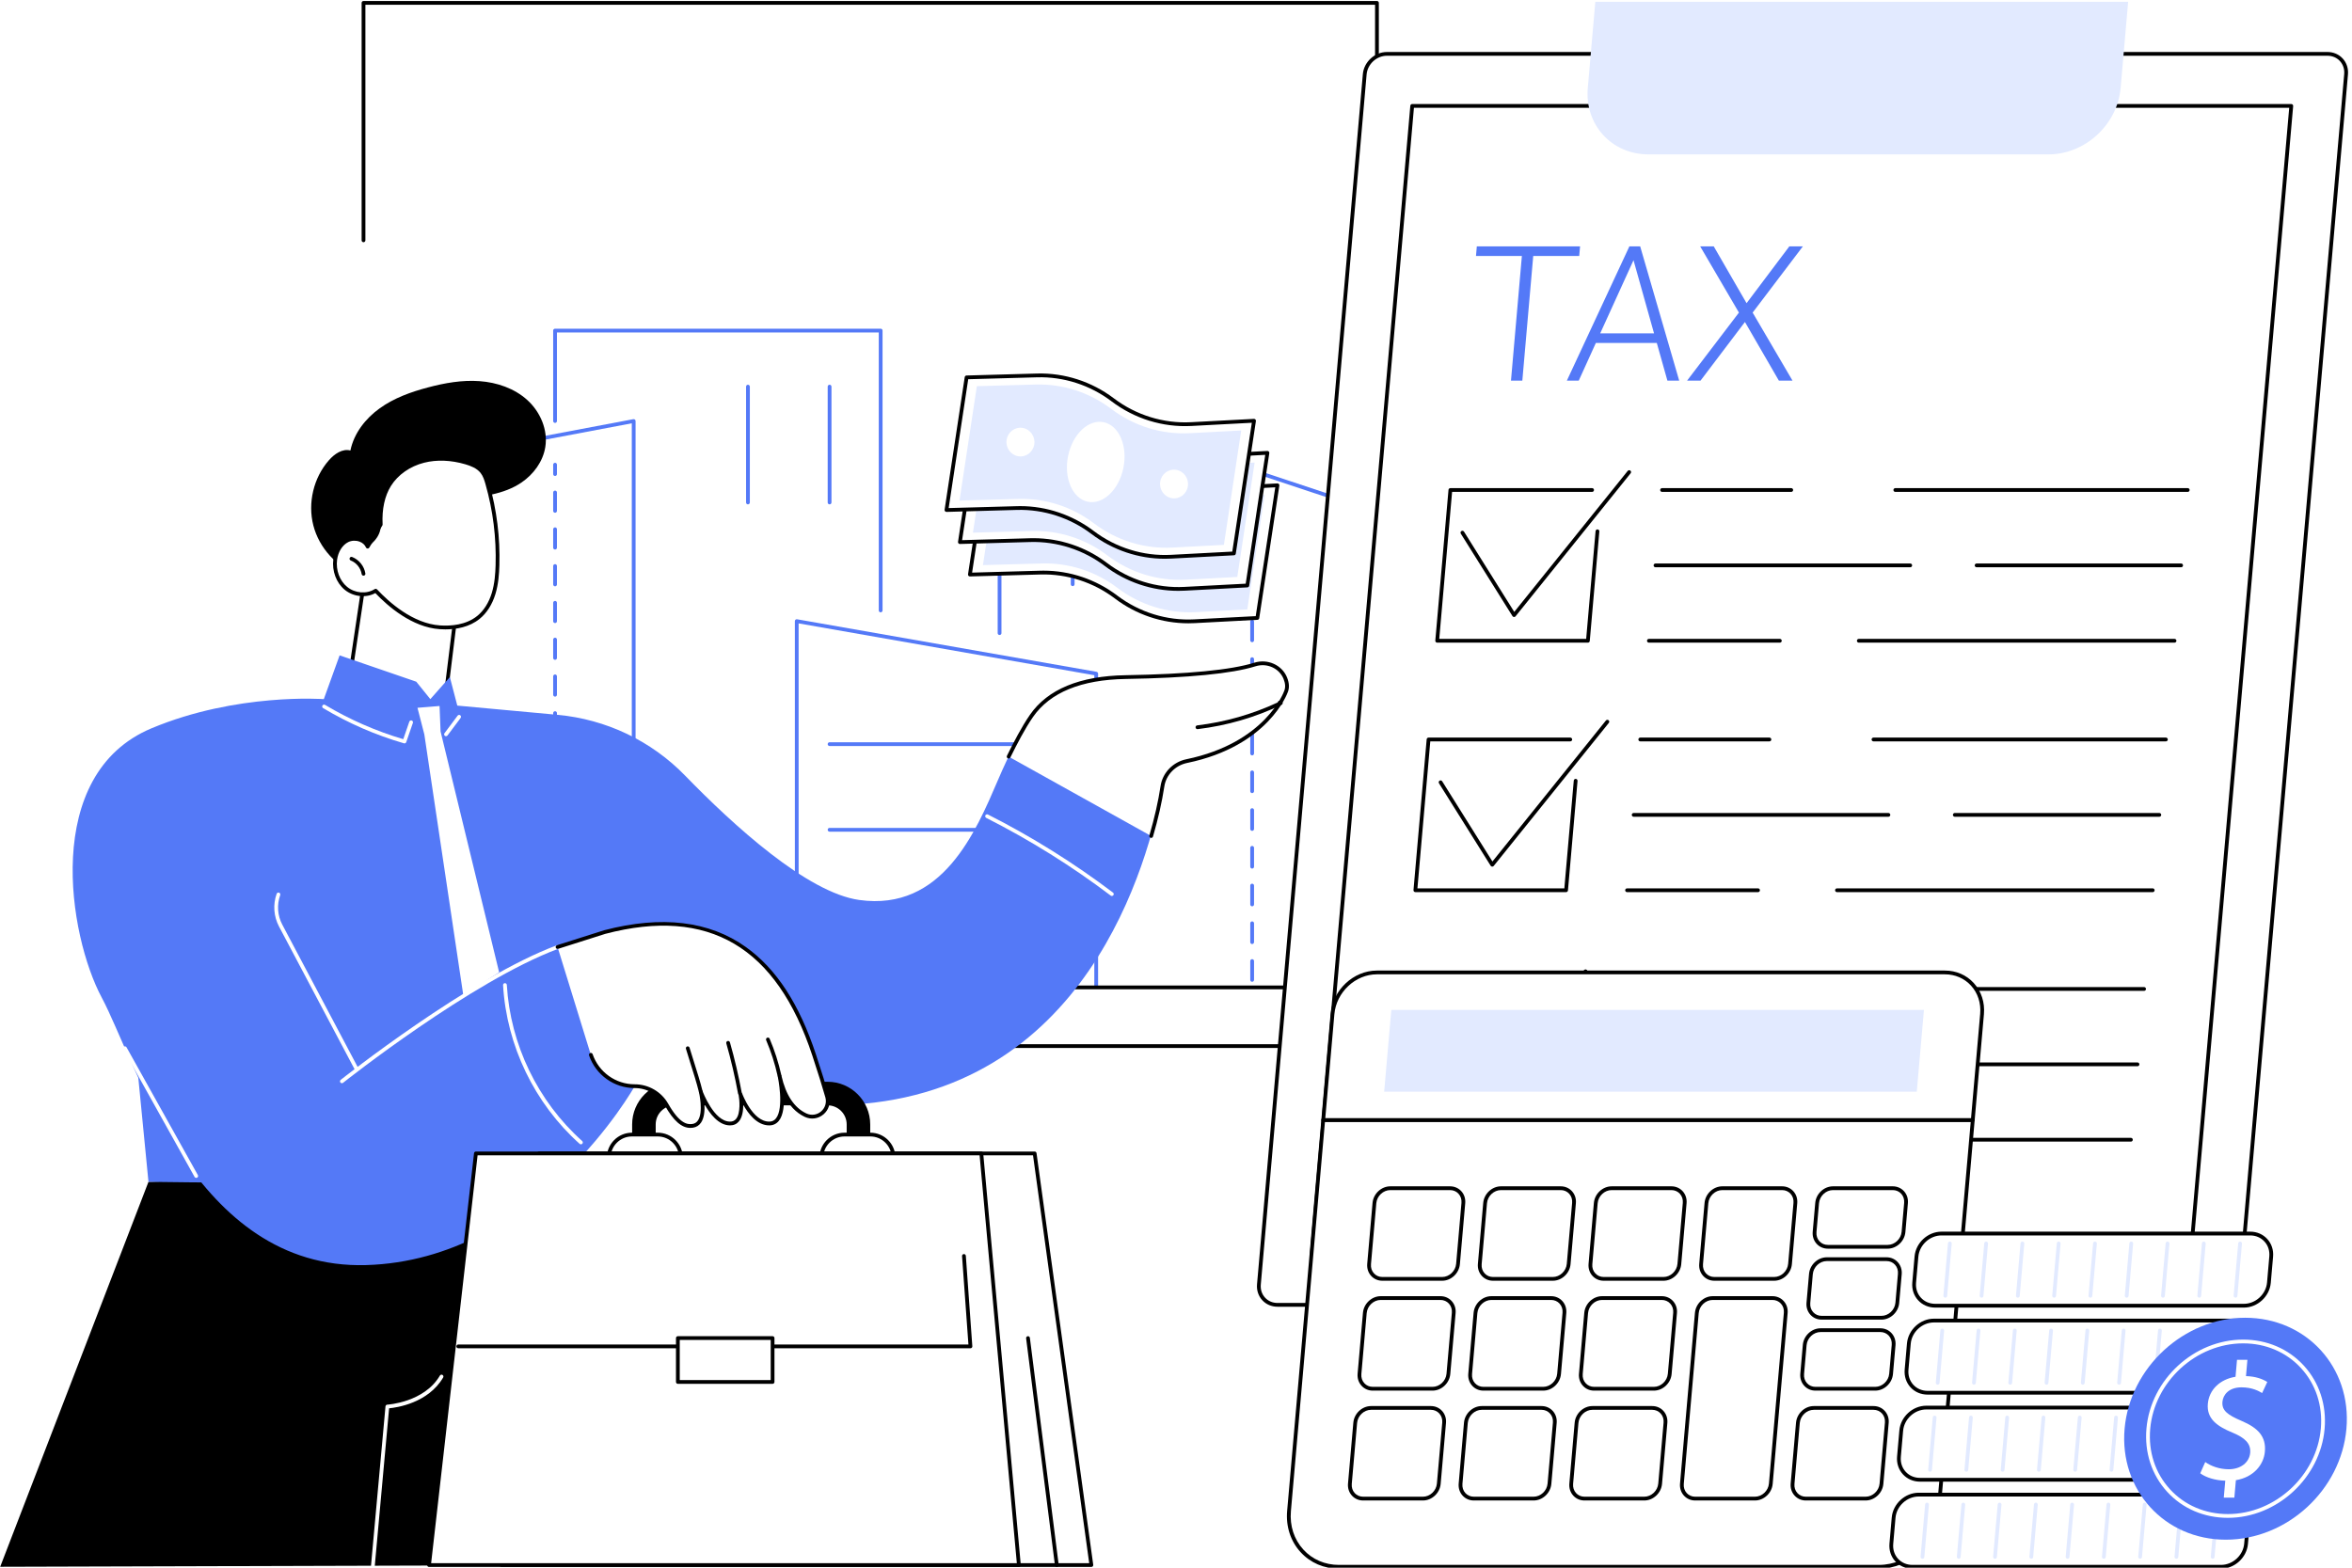 <svg xmlns="http://www.w3.org/2000/svg" xmlns:xlink="http://www.w3.org/1999/xlink" width="600" zoomAndPan="magnify" viewBox="0 0 450 300" height="400" preserveAspectRatio="xMidYMid meet" version="1.0"><defs><clipPath id="9cf7fd8434"><path d="M 69 0.188 L 264 0.188 L 264 195 L 69 195 Z M 69 0.188 " clip-rule="nonzero"/></clipPath><clipPath id="cb5df3cd51"><path d="M 69 0.188 L 264 0.188 L 264 47 L 69 47 Z M 69 0.188 " clip-rule="nonzero"/></clipPath><clipPath id="2f035fb527"><path d="M 303 0.188 L 408 0.188 L 408 30 L 303 30 Z M 303 0.188 " clip-rule="nonzero"/></clipPath></defs><rect x="-45" width="540" fill="#ffffff" y="-30" height="360" fill-opacity="1"/><rect x="-45" width="540" fill="#ffffff" y="-30" height="360" fill-opacity="1"/><g clip-path="url(#9cf7fd8434)"><path fill="#ffffff" d="M 263.445 0.547 L 69.551 0.547 L 69.551 194.566 L 263.445 194.566 L 263.445 0.547 " fill-opacity="1" fill-rule="nonzero"/></g><path fill="#5479f7" d="M 69.91 194.207 L 120.879 194.207 L 120.879 81.004 L 69.91 90.633 Z M 121.242 194.926 L 69.551 194.926 C 69.352 194.926 69.188 194.766 69.188 194.566 L 69.188 90.332 C 69.188 90.156 69.312 90.008 69.48 89.977 L 121.172 80.215 C 121.277 80.195 121.387 80.223 121.469 80.289 C 121.555 80.359 121.602 80.461 121.602 80.566 L 121.602 194.566 C 121.602 194.766 121.438 194.926 121.242 194.926 " fill-opacity="1" fill-rule="nonzero"/><path fill="#5479f7" d="M 263.445 194.926 L 191.242 194.926 C 191.043 194.926 190.883 194.766 190.883 194.566 C 190.883 194.367 191.043 194.207 191.242 194.207 L 263.086 194.207 L 263.086 98.23 L 191.605 74.488 L 191.605 121.16 C 191.605 121.359 191.441 121.52 191.242 121.52 C 191.043 121.52 190.883 121.359 190.883 121.16 L 190.883 73.988 C 190.883 73.871 190.938 73.762 191.031 73.695 C 191.125 73.625 191.246 73.609 191.355 73.645 L 263.559 97.625 C 263.707 97.676 263.809 97.812 263.809 97.969 L 263.809 194.566 C 263.809 194.766 263.645 194.926 263.445 194.926 " fill-opacity="1" fill-rule="nonzero"/><path fill="#5479f7" d="M 205.23 112.164 C 205.031 112.164 204.871 112.004 204.871 111.801 L 204.871 90.891 C 204.871 90.691 205.031 90.531 205.23 90.531 C 205.434 90.531 205.594 90.691 205.594 90.891 L 205.594 111.801 C 205.594 112.004 205.434 112.164 205.23 112.164 " fill-opacity="1" fill-rule="nonzero"/><path fill="#5479f7" d="M 106.199 194.926 C 106 194.926 105.836 194.766 105.836 194.566 L 105.836 192.762 C 105.836 192.562 106 192.402 106.199 192.402 C 106.398 192.402 106.559 192.562 106.559 192.762 L 106.559 194.566 C 106.559 194.766 106.398 194.926 106.199 194.926 " fill-opacity="1" fill-rule="nonzero"/><path fill="#5479f7" d="M 106.199 98.125 C 106 98.125 105.836 97.961 105.836 97.762 L 105.836 94.246 C 105.836 94.047 106 93.883 106.199 93.883 C 106.398 93.883 106.559 94.047 106.559 94.246 L 106.559 97.762 C 106.559 97.961 106.398 98.125 106.199 98.125 Z M 106.199 105.16 C 106 105.16 105.836 105 105.836 104.801 L 105.836 101.281 C 105.836 101.082 106 100.922 106.199 100.922 C 106.398 100.922 106.559 101.082 106.559 101.281 L 106.559 104.801 C 106.559 105 106.398 105.16 106.199 105.16 Z M 106.199 112.199 C 106 112.199 105.836 112.035 105.836 111.836 L 105.836 108.32 C 105.836 108.117 106 107.957 106.199 107.957 C 106.398 107.957 106.559 108.117 106.559 108.32 L 106.559 111.836 C 106.559 112.035 106.398 112.199 106.199 112.199 Z M 106.199 119.234 C 106 119.234 105.836 119.074 105.836 118.875 L 105.836 115.355 C 105.836 115.156 106 114.992 106.199 114.992 C 106.398 114.992 106.559 115.156 106.559 115.355 L 106.559 118.875 C 106.559 119.074 106.398 119.234 106.199 119.234 Z M 106.199 126.27 C 106 126.27 105.836 126.109 105.836 125.91 L 105.836 122.391 C 105.836 122.191 106 122.031 106.199 122.031 C 106.398 122.031 106.559 122.191 106.559 122.391 L 106.559 125.91 C 106.559 126.109 106.398 126.27 106.199 126.27 Z M 106.199 133.309 C 106 133.309 105.836 133.148 105.836 132.949 L 105.836 129.43 C 105.836 129.23 106 129.066 106.199 129.066 C 106.398 129.066 106.559 129.23 106.559 129.43 L 106.559 132.949 C 106.559 133.148 106.398 133.309 106.199 133.309 Z M 106.199 140.344 C 106 140.344 105.836 140.184 105.836 139.984 L 105.836 136.465 C 105.836 136.266 106 136.105 106.199 136.105 C 106.398 136.105 106.559 136.266 106.559 136.465 L 106.559 139.984 C 106.559 140.184 106.398 140.344 106.199 140.344 Z M 106.199 147.383 C 106 147.383 105.836 147.219 105.836 147.023 L 105.836 143.504 C 105.836 143.305 106 143.141 106.199 143.141 C 106.398 143.141 106.559 143.305 106.559 143.504 L 106.559 147.023 C 106.559 147.219 106.398 147.383 106.199 147.383 Z M 106.199 154.418 C 106 154.418 105.836 154.258 105.836 154.059 L 105.836 150.539 C 105.836 150.34 106 150.18 106.199 150.18 C 106.398 150.18 106.559 150.34 106.559 150.539 L 106.559 154.059 C 106.559 154.258 106.398 154.418 106.199 154.418 Z M 106.199 161.457 C 106 161.457 105.836 161.293 105.836 161.094 L 105.836 157.574 C 105.836 157.379 106 157.215 106.199 157.215 C 106.398 157.215 106.559 157.379 106.559 157.574 L 106.559 161.094 C 106.559 161.293 106.398 161.457 106.199 161.457 Z M 106.199 168.492 C 106 168.492 105.836 168.332 105.836 168.133 L 105.836 164.613 C 105.836 164.414 106 164.254 106.199 164.254 C 106.398 164.254 106.559 164.414 106.559 164.613 L 106.559 168.133 C 106.559 168.332 106.398 168.492 106.199 168.492 Z M 106.199 175.531 C 106 175.531 105.836 175.367 105.836 175.168 L 105.836 171.648 C 105.836 171.453 106 171.289 106.199 171.289 C 106.398 171.289 106.559 171.453 106.559 171.648 L 106.559 175.168 C 106.559 175.367 106.398 175.531 106.199 175.531 Z M 106.199 182.566 C 106 182.566 105.836 182.406 105.836 182.207 L 105.836 178.688 C 105.836 178.488 106 178.328 106.199 178.328 C 106.398 178.328 106.559 178.488 106.559 178.688 L 106.559 182.207 C 106.559 182.406 106.398 182.566 106.199 182.566 Z M 106.199 189.605 C 106 189.605 105.836 189.441 105.836 189.242 L 105.836 185.723 C 105.836 185.523 106 185.363 106.199 185.363 C 106.398 185.363 106.559 185.523 106.559 185.723 L 106.559 189.242 C 106.559 189.441 106.398 189.605 106.199 189.605 " fill-opacity="1" fill-rule="nonzero"/><path fill="#5479f7" d="M 106.199 91.086 C 106 91.086 105.836 90.926 105.836 90.727 L 105.836 88.922 C 105.836 88.723 106 88.559 106.199 88.559 C 106.398 88.559 106.559 88.723 106.559 88.922 L 106.559 90.727 C 106.559 90.926 106.398 91.086 106.199 91.086 " fill-opacity="1" fill-rule="nonzero"/><path fill="#5479f7" d="M 168.496 194.926 L 106.199 194.926 C 106 194.926 105.836 194.766 105.836 194.566 C 105.836 194.367 106 194.207 106.199 194.207 L 168.496 194.207 C 168.695 194.207 168.855 194.367 168.855 194.566 C 168.855 194.766 168.695 194.926 168.496 194.926 " fill-opacity="1" fill-rule="nonzero"/><path fill="#5479f7" d="M 168.496 117.176 C 168.297 117.176 168.133 117.016 168.133 116.816 L 168.133 63.621 L 106.559 63.621 L 106.559 80.566 C 106.559 80.77 106.398 80.93 106.199 80.93 C 106 80.93 105.836 80.77 105.836 80.566 L 105.836 63.258 C 105.836 63.062 106 62.898 106.199 62.898 L 168.496 62.898 C 168.695 62.898 168.855 63.062 168.855 63.258 L 168.855 116.816 C 168.855 117.016 168.695 117.176 168.496 117.176 " fill-opacity="1" fill-rule="nonzero"/><path fill="#5479f7" d="M 158.719 96.516 C 158.52 96.516 158.359 96.355 158.359 96.156 L 158.359 73.988 C 158.359 73.789 158.52 73.625 158.719 73.625 C 158.918 73.625 159.082 73.789 159.082 73.988 L 159.082 96.156 C 159.082 96.355 158.918 96.516 158.719 96.516 " fill-opacity="1" fill-rule="nonzero"/><path fill="#5479f7" d="M 143.102 96.516 C 142.902 96.516 142.742 96.355 142.742 96.156 L 142.742 73.988 C 142.742 73.789 142.902 73.625 143.102 73.625 C 143.301 73.625 143.465 73.789 143.465 73.988 L 143.465 96.156 C 143.465 96.355 143.301 96.516 143.102 96.516 " fill-opacity="1" fill-rule="nonzero"/><path fill="#5479f7" d="M 152.797 194.207 L 209.371 194.207 L 209.371 129.215 L 152.797 119.293 Z M 209.73 194.926 L 152.438 194.926 C 152.238 194.926 152.078 194.766 152.078 194.566 L 152.078 118.863 C 152.078 118.758 152.125 118.656 152.207 118.586 C 152.285 118.516 152.395 118.488 152.5 118.508 L 209.793 128.559 C 209.969 128.586 210.094 128.738 210.094 128.914 L 210.094 194.566 C 210.094 194.766 209.93 194.926 209.73 194.926 " fill-opacity="1" fill-rule="nonzero"/><path fill="#5479f7" d="M 200.301 142.762 L 158.719 142.762 C 158.52 142.762 158.359 142.602 158.359 142.402 C 158.359 142.203 158.52 142.039 158.719 142.039 L 200.301 142.039 C 200.496 142.039 200.66 142.203 200.66 142.402 C 200.66 142.602 200.496 142.762 200.301 142.762 " fill-opacity="1" fill-rule="nonzero"/><path fill="#5479f7" d="M 200.301 159.152 L 158.719 159.152 C 158.52 159.152 158.359 158.988 158.359 158.789 C 158.359 158.59 158.52 158.43 158.719 158.43 L 200.301 158.43 C 200.496 158.43 200.66 158.59 200.66 158.789 C 200.66 158.988 200.496 159.152 200.301 159.152 " fill-opacity="1" fill-rule="nonzero"/><path fill="#5479f7" d="M 239.566 94.008 C 239.367 94.008 239.207 93.848 239.207 93.648 L 239.207 90.039 C 239.207 89.84 239.367 89.676 239.566 89.676 C 239.766 89.676 239.93 89.84 239.93 90.039 L 239.93 93.648 C 239.93 93.848 239.766 94.008 239.566 94.008 Z M 239.566 101.23 C 239.367 101.23 239.207 101.066 239.207 100.871 L 239.207 97.258 C 239.207 97.059 239.367 96.898 239.566 96.898 C 239.766 96.898 239.93 97.059 239.93 97.258 L 239.93 100.871 C 239.93 101.066 239.766 101.23 239.566 101.23 Z M 239.566 108.449 C 239.367 108.449 239.207 108.289 239.207 108.09 L 239.207 104.48 C 239.207 104.281 239.367 104.117 239.566 104.117 C 239.766 104.117 239.93 104.281 239.93 104.48 L 239.93 108.09 C 239.93 108.289 239.766 108.449 239.566 108.449 Z M 239.566 115.672 C 239.367 115.672 239.207 115.508 239.207 115.309 L 239.207 111.699 C 239.207 111.5 239.367 111.34 239.566 111.34 C 239.766 111.34 239.93 111.5 239.93 111.699 L 239.93 115.309 C 239.93 115.508 239.766 115.672 239.566 115.672 Z M 239.566 122.891 C 239.367 122.891 239.207 122.73 239.207 122.531 L 239.207 118.922 C 239.207 118.719 239.367 118.559 239.566 118.559 C 239.766 118.559 239.93 118.719 239.93 118.922 L 239.93 122.531 C 239.93 122.73 239.766 122.891 239.566 122.891 Z M 239.566 130.113 C 239.367 130.113 239.207 129.953 239.207 129.75 L 239.207 126.141 C 239.207 125.941 239.367 125.777 239.566 125.777 C 239.766 125.777 239.93 125.941 239.93 126.141 L 239.93 129.75 C 239.93 129.953 239.766 130.113 239.566 130.113 Z M 239.566 137.332 C 239.367 137.332 239.207 137.172 239.207 136.973 L 239.207 133.359 C 239.207 133.164 239.367 133 239.566 133 C 239.766 133 239.93 133.164 239.93 133.359 L 239.93 136.973 C 239.93 137.172 239.766 137.332 239.566 137.332 Z M 239.566 144.555 C 239.367 144.555 239.207 144.391 239.207 144.191 L 239.207 140.582 C 239.207 140.383 239.367 140.223 239.566 140.223 C 239.766 140.223 239.93 140.383 239.93 140.582 L 239.93 144.191 C 239.93 144.391 239.766 144.555 239.566 144.555 Z M 239.566 151.773 C 239.367 151.773 239.207 151.613 239.207 151.414 L 239.207 147.805 C 239.207 147.605 239.367 147.441 239.566 147.441 C 239.766 147.441 239.93 147.605 239.93 147.805 L 239.93 151.414 C 239.93 151.613 239.766 151.773 239.566 151.773 Z M 239.566 158.996 C 239.367 158.996 239.207 158.832 239.207 158.637 L 239.207 155.023 C 239.207 154.824 239.367 154.664 239.566 154.664 C 239.766 154.664 239.93 154.824 239.93 155.023 L 239.93 158.637 C 239.93 158.832 239.766 158.996 239.566 158.996 Z M 239.566 166.215 C 239.367 166.215 239.207 166.055 239.207 165.855 L 239.207 162.246 C 239.207 162.043 239.367 161.883 239.566 161.883 C 239.766 161.883 239.93 162.043 239.93 162.246 L 239.93 165.855 C 239.93 166.055 239.766 166.215 239.566 166.215 Z M 239.566 173.438 C 239.367 173.438 239.207 173.273 239.207 173.078 L 239.207 169.465 C 239.207 169.266 239.367 169.105 239.566 169.105 C 239.766 169.105 239.93 169.266 239.93 169.465 L 239.93 173.078 C 239.93 173.273 239.766 173.438 239.566 173.438 Z M 239.566 180.656 C 239.367 180.656 239.207 180.496 239.207 180.297 L 239.207 176.688 C 239.207 176.484 239.367 176.324 239.566 176.324 C 239.766 176.324 239.93 176.484 239.93 176.688 L 239.93 180.297 C 239.93 180.496 239.766 180.656 239.566 180.656 Z M 239.566 187.879 C 239.367 187.879 239.207 187.719 239.207 187.516 L 239.207 183.906 C 239.207 183.707 239.367 183.547 239.566 183.547 C 239.766 183.547 239.93 183.707 239.93 183.906 L 239.93 187.516 C 239.93 187.719 239.766 187.879 239.566 187.879 Z M 239.566 194.926 C 239.367 194.926 239.207 194.766 239.207 194.566 L 239.207 191.125 C 239.207 190.93 239.367 190.766 239.566 190.766 C 239.766 190.766 239.93 190.93 239.93 191.125 L 239.93 194.566 C 239.93 194.766 239.766 194.926 239.566 194.926 " fill-opacity="1" fill-rule="nonzero"/><g clip-path="url(#cb5df3cd51)"><path fill="#000000" d="M 263.445 46.352 C 263.246 46.352 263.086 46.191 263.086 45.992 L 263.086 0.91 L 69.91 0.91 L 69.91 45.992 C 69.91 46.191 69.746 46.352 69.551 46.352 C 69.352 46.352 69.188 46.191 69.188 45.992 L 69.188 0.547 C 69.188 0.348 69.352 0.188 69.551 0.188 L 263.445 0.188 C 263.645 0.188 263.809 0.348 263.809 0.547 L 263.809 45.992 C 263.809 46.191 263.645 46.352 263.445 46.352 " fill-opacity="1" fill-rule="nonzero"/></g><path fill="#ffffff" d="M 274.887 200.18 L 58.109 200.18 L 58.109 188.953 L 274.887 188.953 L 274.887 200.18 " fill-opacity="1" fill-rule="nonzero"/><path fill="#000000" d="M 58.469 199.82 L 274.527 199.82 L 274.527 189.312 L 58.469 189.312 Z M 274.887 200.543 L 58.109 200.543 C 57.91 200.543 57.746 200.383 57.746 200.18 L 57.746 188.953 C 57.746 188.75 57.91 188.59 58.109 188.59 L 274.887 188.59 C 275.086 188.59 275.246 188.75 275.246 188.953 L 275.246 200.18 C 275.246 200.383 275.086 200.543 274.887 200.543 " fill-opacity="1" fill-rule="nonzero"/><path fill="#ffffff" d="M 424.375 249.703 L 244.422 249.703 C 242.27 249.703 240.676 247.953 240.863 245.797 L 261.109 14.211 C 261.301 12.055 263.199 10.309 265.355 10.309 L 445.309 10.309 C 447.461 10.309 449.055 12.055 448.867 14.211 L 428.617 245.797 C 428.43 247.953 426.531 249.703 424.375 249.703 " fill-opacity="1" fill-rule="nonzero"/><path fill="#000000" d="M 265.355 10.668 C 263.383 10.668 261.641 12.273 261.469 14.242 L 241.223 245.832 C 241.141 246.773 241.426 247.656 242.035 248.32 C 242.637 248.977 243.484 249.34 244.422 249.34 L 424.375 249.34 C 426.344 249.34 428.086 247.738 428.258 245.766 L 448.508 14.18 C 448.59 13.238 448.301 12.352 447.695 11.691 C 447.094 11.031 446.242 10.668 445.309 10.668 Z M 424.375 250.062 L 244.422 250.062 C 243.281 250.062 242.242 249.617 241.504 248.809 C 240.758 247.996 240.402 246.914 240.504 245.766 L 260.75 14.18 C 260.957 11.848 263.02 9.949 265.355 9.949 L 445.309 9.949 C 446.449 9.949 447.484 10.395 448.227 11.203 C 448.973 12.016 449.328 13.094 449.227 14.242 L 428.977 245.832 C 428.773 248.164 426.711 250.062 424.375 250.062 " fill-opacity="1" fill-rule="nonzero"/><path fill="#000000" d="M 251.367 239.723 L 418.832 239.723 L 437.988 20.629 L 270.523 20.629 Z M 419.164 240.445 L 250.973 240.445 C 250.871 240.445 250.777 240.402 250.707 240.328 C 250.637 240.254 250.605 240.156 250.613 240.055 L 269.832 20.238 C 269.848 20.051 270.004 19.906 270.191 19.906 L 438.383 19.906 C 438.484 19.906 438.582 19.949 438.648 20.027 C 438.719 20.098 438.75 20.199 438.742 20.301 L 419.523 240.117 C 419.508 240.301 419.352 240.445 419.164 240.445 " fill-opacity="1" fill-rule="nonzero"/><g clip-path="url(#2f035fb527)"><path fill="#e2eaff" d="M 391.93 29.543 L 315.367 29.543 C 308.359 29.543 303.176 23.855 303.785 16.844 L 305.227 0.348 L 407.172 0.348 L 405.73 16.844 C 405.117 23.855 398.938 29.543 391.93 29.543 " fill-opacity="1" fill-rule="nonzero"/></g><path fill="#5479f7" d="M 302.148 48.98 L 293.348 48.98 L 291.262 72.844 L 289.09 72.844 L 291.176 48.98 L 282.395 48.98 L 282.555 47.145 L 302.309 47.145 L 302.148 48.98 " fill-opacity="1" fill-rule="nonzero"/><path fill="#5479f7" d="M 306.164 63.789 L 316.461 63.789 L 312.535 49.793 Z M 316.988 65.625 L 305.332 65.625 L 302.055 72.844 L 299.781 72.844 L 311.746 47.145 L 313.809 47.145 L 321.277 72.844 L 319.02 72.844 L 316.988 65.625 " fill-opacity="1" fill-rule="nonzero"/><path fill="#5479f7" d="M 334.164 58.02 L 342.348 47.145 L 344.938 47.145 L 335.328 59.82 L 342.957 72.844 L 340.348 72.844 L 333.852 61.617 L 325.352 72.844 L 322.781 72.844 L 332.703 59.82 L 325.289 47.145 L 327.883 47.145 L 334.164 58.02 " fill-opacity="1" fill-rule="nonzero"/><path fill="#000000" d="M 418.57 94.133 L 362.621 94.133 C 362.422 94.133 362.262 93.969 362.262 93.77 C 362.262 93.57 362.422 93.41 362.621 93.41 L 418.57 93.41 C 418.77 93.41 418.93 93.57 418.93 93.77 C 418.93 93.969 418.77 94.133 418.57 94.133 " fill-opacity="1" fill-rule="nonzero"/><path fill="#000000" d="M 342.715 94.133 L 318 94.133 C 317.801 94.133 317.637 93.969 317.637 93.77 C 317.637 93.57 317.801 93.41 318 93.41 L 342.715 93.41 C 342.91 93.41 343.074 93.57 343.074 93.77 C 343.074 93.969 342.91 94.133 342.715 94.133 " fill-opacity="1" fill-rule="nonzero"/><path fill="#000000" d="M 417.309 108.555 L 378.18 108.555 C 377.98 108.555 377.816 108.395 377.816 108.195 C 377.816 107.996 377.98 107.832 378.18 107.832 L 417.309 107.832 C 417.508 107.832 417.668 107.996 417.668 108.195 C 417.668 108.395 417.508 108.555 417.309 108.555 " fill-opacity="1" fill-rule="nonzero"/><path fill="#000000" d="M 365.48 108.555 L 316.738 108.555 C 316.539 108.555 316.379 108.395 316.379 108.195 C 316.379 107.996 316.539 107.832 316.738 107.832 L 365.48 107.832 C 365.676 107.832 365.84 107.996 365.84 108.195 C 365.84 108.395 365.676 108.555 365.48 108.555 " fill-opacity="1" fill-rule="nonzero"/><path fill="#000000" d="M 416.047 122.98 L 355.637 122.98 C 355.438 122.98 355.277 122.82 355.277 122.621 C 355.277 122.422 355.438 122.258 355.637 122.258 L 416.047 122.258 C 416.246 122.258 416.406 122.422 416.406 122.621 C 416.406 122.82 416.246 122.98 416.047 122.98 " fill-opacity="1" fill-rule="nonzero"/><path fill="#000000" d="M 340.531 122.98 L 315.477 122.98 C 315.277 122.98 315.117 122.82 315.117 122.621 C 315.117 122.422 315.277 122.258 315.477 122.258 L 340.531 122.258 C 340.73 122.258 340.895 122.422 340.895 122.621 C 340.895 122.82 340.73 122.98 340.531 122.98 " fill-opacity="1" fill-rule="nonzero"/><path fill="#000000" d="M 303.805 122.98 L 274.973 122.98 C 274.871 122.98 274.773 122.941 274.707 122.863 C 274.641 122.789 274.605 122.691 274.613 122.59 L 277.137 93.738 C 277.152 93.551 277.309 93.41 277.496 93.41 L 304.613 93.41 C 304.812 93.41 304.973 93.57 304.973 93.77 C 304.973 93.969 304.812 94.133 304.613 94.133 L 277.824 94.133 L 275.367 122.258 L 303.477 122.258 L 305.277 101.637 C 305.297 101.441 305.469 101.289 305.668 101.312 C 305.867 101.328 306.016 101.504 305.996 101.699 L 304.164 122.652 C 304.148 122.84 303.992 122.98 303.805 122.98 " fill-opacity="1" fill-rule="nonzero"/><path fill="#000000" d="M 289.684 118.074 C 289.676 118.074 289.668 118.074 289.66 118.074 C 289.547 118.066 289.441 118.004 289.379 117.906 L 279.492 102.125 C 279.387 101.957 279.438 101.734 279.605 101.629 C 279.777 101.523 280 101.574 280.105 101.742 L 289.719 117.094 L 311.426 90.113 C 311.551 89.961 311.777 89.934 311.934 90.059 C 312.09 90.188 312.113 90.414 311.988 90.566 L 289.965 117.941 C 289.895 118.023 289.793 118.074 289.684 118.074 " fill-opacity="1" fill-rule="nonzero"/><path fill="#000000" d="M 414.395 141.871 L 358.445 141.871 C 358.246 141.871 358.086 141.711 358.086 141.512 C 358.086 141.312 358.246 141.148 358.445 141.148 L 414.395 141.148 C 414.598 141.148 414.758 141.312 414.758 141.512 C 414.758 141.711 414.598 141.871 414.395 141.871 " fill-opacity="1" fill-rule="nonzero"/><path fill="#000000" d="M 338.539 141.871 L 313.824 141.871 C 313.625 141.871 313.465 141.711 313.465 141.512 C 313.465 141.312 313.625 141.148 313.824 141.148 L 338.539 141.148 C 338.738 141.148 338.898 141.312 338.898 141.512 C 338.898 141.711 338.738 141.871 338.539 141.871 " fill-opacity="1" fill-rule="nonzero"/><path fill="#000000" d="M 413.133 156.297 L 374.004 156.297 C 373.805 156.297 373.645 156.137 373.645 155.938 C 373.645 155.738 373.805 155.578 374.004 155.578 L 413.133 155.578 C 413.336 155.578 413.496 155.738 413.496 155.938 C 413.496 156.137 413.336 156.297 413.133 156.297 " fill-opacity="1" fill-rule="nonzero"/><path fill="#000000" d="M 361.305 156.297 L 312.562 156.297 C 312.363 156.297 312.203 156.137 312.203 155.938 C 312.203 155.738 312.363 155.578 312.562 155.578 L 361.305 155.578 C 361.504 155.578 361.664 155.738 361.664 155.938 C 361.664 156.137 361.504 156.297 361.305 156.297 " fill-opacity="1" fill-rule="nonzero"/><path fill="#000000" d="M 411.875 170.723 L 351.461 170.723 C 351.262 170.723 351.102 170.562 351.102 170.359 C 351.102 170.164 351.262 170 351.461 170 L 411.875 170 C 412.074 170 412.234 170.164 412.234 170.359 C 412.234 170.562 412.074 170.723 411.875 170.723 " fill-opacity="1" fill-rule="nonzero"/><path fill="#000000" d="M 336.359 170.723 L 311.301 170.723 C 311.105 170.723 310.941 170.562 310.941 170.359 C 310.941 170.164 311.105 170 311.301 170 L 336.359 170 C 336.559 170 336.719 170.164 336.719 170.359 C 336.719 170.562 336.559 170.723 336.359 170.723 " fill-opacity="1" fill-rule="nonzero"/><path fill="#000000" d="M 299.633 170.723 L 270.801 170.723 C 270.699 170.723 270.602 170.68 270.531 170.605 C 270.465 170.531 270.43 170.43 270.438 170.332 L 272.961 141.48 C 272.977 141.293 273.133 141.148 273.32 141.148 L 300.438 141.148 C 300.637 141.148 300.797 141.312 300.797 141.512 C 300.797 141.711 300.637 141.871 300.438 141.871 L 273.652 141.871 L 271.191 170 L 299.301 170 L 301.105 149.379 C 301.121 149.18 301.297 149.031 301.496 149.051 C 301.691 149.066 301.84 149.242 301.824 149.441 L 299.992 170.395 C 299.973 170.578 299.82 170.723 299.633 170.723 " fill-opacity="1" fill-rule="nonzero"/><path fill="#000000" d="M 285.508 165.84 C 285.5 165.84 285.492 165.84 285.484 165.84 C 285.367 165.832 285.262 165.77 285.203 165.672 L 275.316 149.895 C 275.211 149.723 275.262 149.5 275.43 149.395 C 275.598 149.289 275.824 149.34 275.93 149.512 L 285.543 164.859 L 307.25 137.883 C 307.375 137.727 307.602 137.703 307.758 137.828 C 307.914 137.953 307.938 138.18 307.812 138.336 L 285.789 165.707 C 285.719 165.793 285.617 165.84 285.508 165.84 " fill-opacity="1" fill-rule="nonzero"/><path fill="#000000" d="M 410.223 189.613 L 354.273 189.613 C 354.074 189.613 353.91 189.453 353.91 189.254 C 353.91 189.055 354.074 188.891 354.273 188.891 L 410.223 188.891 C 410.422 188.891 410.582 189.055 410.582 189.254 C 410.582 189.453 410.422 189.613 410.223 189.613 " fill-opacity="1" fill-rule="nonzero"/><path fill="#000000" d="M 334.363 189.613 L 309.652 189.613 C 309.449 189.613 309.289 189.453 309.289 189.254 C 309.289 189.055 309.449 188.891 309.652 188.891 L 334.363 188.891 C 334.562 188.891 334.727 189.055 334.727 189.254 C 334.727 189.453 334.562 189.613 334.363 189.613 " fill-opacity="1" fill-rule="nonzero"/><path fill="#000000" d="M 408.961 204.039 L 369.832 204.039 C 369.629 204.039 369.469 203.879 369.469 203.676 C 369.469 203.477 369.629 203.316 369.832 203.316 L 408.961 203.316 C 409.16 203.316 409.32 203.477 409.32 203.676 C 409.32 203.879 409.16 204.039 408.961 204.039 " fill-opacity="1" fill-rule="nonzero"/><path fill="#000000" d="M 357.129 204.039 L 308.391 204.039 C 308.191 204.039 308.027 203.879 308.027 203.676 C 308.027 203.477 308.191 203.316 308.391 203.316 L 357.129 203.316 C 357.328 203.316 357.492 203.477 357.492 203.676 C 357.492 203.879 357.328 204.039 357.129 204.039 " fill-opacity="1" fill-rule="nonzero"/><path fill="#000000" d="M 407.699 218.465 L 347.289 218.465 C 347.09 218.465 346.926 218.301 346.926 218.102 C 346.926 217.902 347.09 217.742 347.289 217.742 L 407.699 217.742 C 407.898 217.742 408.059 217.902 408.059 218.102 C 408.059 218.301 407.898 218.465 407.699 218.465 " fill-opacity="1" fill-rule="nonzero"/><path fill="#000000" d="M 332.188 218.465 L 307.129 218.465 C 306.93 218.465 306.766 218.301 306.766 218.102 C 306.766 217.902 306.93 217.742 307.129 217.742 L 332.188 217.742 C 332.383 217.742 332.547 217.902 332.547 218.102 C 332.547 218.301 332.383 218.465 332.188 218.465 " fill-opacity="1" fill-rule="nonzero"/><path fill="#000000" d="M 295.457 218.465 L 266.625 218.465 C 266.523 218.465 266.426 218.422 266.359 218.348 C 266.289 218.273 266.258 218.172 266.266 218.07 L 268.789 189.219 C 268.805 189.035 268.961 188.891 269.148 188.891 L 296.262 188.891 C 296.465 188.891 296.625 189.055 296.625 189.254 C 296.625 189.453 296.465 189.613 296.262 189.613 L 269.477 189.613 L 267.02 217.742 L 295.125 217.742 L 296.93 197.121 C 296.945 196.922 297.121 196.773 297.32 196.793 C 297.52 196.809 297.664 196.984 297.648 197.184 L 295.816 218.137 C 295.801 218.32 295.645 218.465 295.457 218.465 " fill-opacity="1" fill-rule="nonzero"/><path fill="#000000" d="M 281.332 213.609 C 281.32 213.609 281.316 213.609 281.309 213.605 C 281.191 213.602 281.086 213.539 281.023 213.441 L 271.141 197.66 C 271.035 197.492 271.086 197.27 271.254 197.164 C 271.422 197.055 271.648 197.109 271.75 197.277 L 281.367 212.625 L 303.07 185.648 C 303.199 185.496 303.426 185.469 303.582 185.594 C 303.734 185.719 303.762 185.945 303.633 186.102 L 281.609 213.473 C 281.543 213.559 281.438 213.609 281.332 213.609 " fill-opacity="1" fill-rule="nonzero"/><path fill="#ffffff" d="M 253.168 214.332 L 246.625 289.156 C 246.109 295.051 250.375 299.828 256.152 299.828 L 359.508 299.828 C 365.285 299.828 370.387 295.051 370.902 289.156 L 377.445 214.332 L 253.168 214.332 " fill-opacity="1" fill-rule="nonzero"/><path fill="#000000" d="M 253.496 214.695 L 246.984 289.188 C 246.738 291.984 247.59 294.594 249.375 296.543 C 251.098 298.43 253.508 299.465 256.152 299.465 L 359.508 299.465 C 365.094 299.465 370.047 294.828 370.543 289.125 L 377.051 214.695 Z M 359.508 300.188 L 256.152 300.188 C 253.301 300.188 250.707 299.066 248.84 297.031 C 246.918 294.934 246.004 292.125 246.266 289.125 L 252.809 214.301 C 252.824 214.117 252.98 213.973 253.168 213.973 L 377.445 213.973 C 377.547 213.973 377.641 214.016 377.711 214.09 C 377.781 214.164 377.812 214.266 377.805 214.363 L 371.262 289.188 C 370.73 295.254 365.461 300.188 359.508 300.188 " fill-opacity="1" fill-rule="nonzero"/><path fill="#ffffff" d="M 372.105 186.09 L 263.445 186.09 C 259.133 186.09 255.324 189.656 254.941 194.055 L 253.168 214.332 L 377.445 214.332 L 379.219 194.055 C 379.602 189.656 376.418 186.09 372.105 186.09 " fill-opacity="1" fill-rule="nonzero"/><path fill="#000000" d="M 253.562 213.973 L 377.113 213.973 L 378.859 194.023 C 379.039 191.961 378.414 190.035 377.098 188.602 C 375.828 187.215 374.055 186.449 372.105 186.449 L 263.445 186.449 C 259.32 186.449 255.668 189.875 255.301 194.086 Z M 377.445 214.695 L 253.168 214.695 C 253.066 214.695 252.969 214.652 252.902 214.578 C 252.832 214.504 252.797 214.402 252.809 214.301 L 254.578 194.023 C 254.98 189.449 258.957 185.73 263.445 185.73 L 372.105 185.73 C 374.262 185.73 376.223 186.574 377.629 188.113 C 379.082 189.699 379.777 191.82 379.578 194.086 L 377.805 214.363 C 377.789 214.551 377.633 214.695 377.445 214.695 " fill-opacity="1" fill-rule="nonzero"/><path fill="#e2eaff" d="M 366.73 208.91 L 264.828 208.91 L 266.195 193.258 L 368.102 193.258 L 366.73 208.91 " fill-opacity="1" fill-rule="nonzero"/><path fill="#ffffff" d="M 277.438 227.379 L 266 227.379 C 264.461 227.379 263.102 228.652 262.965 230.223 L 261.945 241.887 C 261.809 243.457 262.945 244.73 264.484 244.73 L 275.922 244.73 C 277.457 244.73 278.82 243.457 278.957 241.887 L 279.977 230.223 C 280.113 228.652 278.977 227.379 277.438 227.379 " fill-opacity="1" fill-rule="nonzero"/><path fill="#000000" d="M 266 227.742 C 264.645 227.742 263.445 228.871 263.324 230.254 L 262.305 241.918 C 262.246 242.59 262.445 243.215 262.875 243.676 C 263.281 244.125 263.852 244.371 264.484 244.371 L 275.922 244.371 C 277.273 244.371 278.477 243.242 278.598 241.855 L 279.617 230.191 C 279.676 229.523 279.473 228.898 279.047 228.434 C 278.641 227.988 278.066 227.742 277.438 227.742 Z M 275.922 245.09 L 264.484 245.09 C 263.648 245.09 262.887 244.762 262.34 244.164 C 261.777 243.551 261.512 242.73 261.586 241.855 L 262.605 230.191 C 262.758 228.441 264.281 227.02 266 227.02 L 277.438 227.02 C 278.27 227.02 279.035 227.352 279.582 227.945 C 280.145 228.562 280.41 229.379 280.336 230.254 L 279.316 241.918 C 279.16 243.668 277.641 245.09 275.922 245.09 " fill-opacity="1" fill-rule="nonzero"/><path fill="#ffffff" d="M 298.613 227.379 L 287.176 227.379 C 285.637 227.379 284.277 228.652 284.141 230.223 L 283.121 241.887 C 282.98 243.457 284.117 244.73 285.656 244.73 L 297.094 244.73 C 298.633 244.73 299.992 243.457 300.129 241.887 L 301.152 230.223 C 301.285 228.652 300.152 227.379 298.613 227.379 " fill-opacity="1" fill-rule="nonzero"/><path fill="#000000" d="M 287.176 227.742 C 285.82 227.742 284.621 228.871 284.5 230.254 L 283.48 241.922 C 283.422 242.59 283.621 243.215 284.047 243.676 C 284.457 244.125 285.027 244.371 285.656 244.371 L 297.094 244.371 C 298.449 244.371 299.648 243.242 299.77 241.855 L 300.789 230.191 C 300.848 229.523 300.648 228.898 300.223 228.434 C 299.812 227.988 299.242 227.742 298.613 227.742 Z M 297.094 245.09 L 285.656 245.09 C 284.824 245.09 284.062 244.762 283.516 244.164 C 282.953 243.551 282.684 242.73 282.762 241.855 L 283.781 230.191 C 283.934 228.441 285.457 227.02 287.176 227.02 L 298.613 227.02 C 299.445 227.02 300.207 227.352 300.754 227.945 C 301.316 228.562 301.586 229.379 301.508 230.254 L 300.488 241.922 C 300.336 243.668 298.816 245.09 297.094 245.09 " fill-opacity="1" fill-rule="nonzero"/><path fill="#ffffff" d="M 319.785 227.379 L 308.348 227.379 C 306.809 227.379 305.453 228.652 305.312 230.223 L 304.293 241.887 C 304.156 243.457 305.293 244.73 306.832 244.73 L 318.27 244.73 C 319.809 244.73 321.168 243.457 321.305 241.887 L 322.324 230.223 C 322.461 228.652 321.324 227.379 319.785 227.379 " fill-opacity="1" fill-rule="nonzero"/><path fill="#000000" d="M 308.348 227.742 C 306.996 227.742 305.793 228.871 305.676 230.254 L 304.652 241.922 C 304.594 242.59 304.797 243.215 305.223 243.676 C 305.629 244.125 306.203 244.371 306.832 244.371 L 318.27 244.371 C 319.621 244.371 320.824 243.242 320.945 241.855 L 321.965 230.191 C 322.023 229.523 321.82 228.898 321.398 228.434 C 320.988 227.988 320.414 227.742 319.785 227.742 Z M 318.27 245.09 L 306.832 245.09 C 305.996 245.09 305.238 244.762 304.688 244.164 C 304.125 243.551 303.859 242.73 303.934 241.855 L 304.953 230.191 C 305.105 228.441 306.633 227.02 308.348 227.02 L 319.785 227.02 C 320.621 227.02 321.383 227.352 321.93 227.945 C 322.492 228.562 322.762 229.379 322.684 230.254 L 321.664 241.922 C 321.512 243.668 319.988 245.09 318.27 245.09 " fill-opacity="1" fill-rule="nonzero"/><path fill="#ffffff" d="M 340.961 227.379 L 329.523 227.379 C 327.984 227.379 326.625 228.652 326.488 230.223 L 325.469 241.887 C 325.332 243.457 326.469 244.73 328.008 244.73 L 339.441 244.73 C 340.984 244.73 342.34 243.457 342.48 241.887 L 343.5 230.223 C 343.637 228.652 342.5 227.379 340.961 227.379 " fill-opacity="1" fill-rule="nonzero"/><path fill="#000000" d="M 329.523 227.742 C 328.168 227.742 326.969 228.871 326.848 230.254 L 325.828 241.922 C 325.77 242.59 325.973 243.215 326.395 243.676 C 326.805 244.125 327.375 244.371 328.008 244.371 L 339.441 244.371 C 340.797 244.371 342 243.242 342.121 241.855 L 343.141 230.191 C 343.199 229.523 342.996 228.898 342.57 228.434 C 342.164 227.988 341.59 227.742 340.961 227.742 Z M 339.441 245.09 L 328.008 245.09 C 327.172 245.09 326.41 244.762 325.863 244.164 C 325.301 243.551 325.031 242.73 325.109 241.855 L 326.129 230.191 C 326.281 228.441 327.805 227.02 329.523 227.02 L 340.961 227.02 C 341.797 227.02 342.555 227.352 343.102 227.945 C 343.668 228.562 343.934 229.379 343.859 230.254 L 342.836 241.922 C 342.688 243.668 341.164 245.09 339.441 245.09 " fill-opacity="1" fill-rule="nonzero"/><path fill="#ffffff" d="M 275.598 248.406 L 264.16 248.406 C 262.621 248.406 261.266 249.68 261.125 251.246 L 260.105 262.914 C 259.969 264.484 261.105 265.754 262.645 265.754 L 274.082 265.754 C 275.621 265.754 276.98 264.484 277.117 262.914 L 278.137 251.246 C 278.273 249.68 277.137 248.406 275.598 248.406 " fill-opacity="1" fill-rule="nonzero"/><path fill="#000000" d="M 264.16 248.766 C 262.809 248.766 261.605 249.895 261.484 251.281 L 260.465 262.941 C 260.406 263.613 260.609 264.238 261.035 264.699 C 261.441 265.148 262.016 265.395 262.645 265.395 L 274.082 265.395 C 275.438 265.395 276.637 264.266 276.758 262.883 L 277.777 251.219 C 277.836 250.547 277.633 249.922 277.211 249.461 C 276.801 249.012 276.23 248.766 275.598 248.766 Z M 274.082 266.117 L 262.645 266.117 C 261.809 266.117 261.051 265.789 260.504 265.188 C 259.938 264.574 259.672 263.754 259.746 262.883 L 260.77 251.219 C 260.922 249.469 262.445 248.043 264.16 248.043 L 275.598 248.043 C 276.434 248.043 277.195 248.375 277.742 248.973 C 278.305 249.586 278.574 250.406 278.496 251.281 L 277.477 262.941 C 277.324 264.691 275.801 266.117 274.082 266.117 " fill-opacity="1" fill-rule="nonzero"/><path fill="#ffffff" d="M 296.773 248.406 L 285.336 248.406 C 283.797 248.406 282.438 249.68 282.301 251.246 L 281.281 262.914 C 281.145 264.484 282.281 265.754 283.82 265.754 L 295.258 265.754 C 296.797 265.754 298.152 264.484 298.293 262.914 L 299.312 251.246 C 299.449 249.68 298.312 248.406 296.773 248.406 " fill-opacity="1" fill-rule="nonzero"/><path fill="#000000" d="M 285.336 248.766 C 283.984 248.766 282.781 249.895 282.66 251.281 L 281.641 262.941 C 281.582 263.613 281.785 264.238 282.207 264.699 C 282.617 265.148 283.191 265.395 283.82 265.395 L 295.258 265.395 C 296.609 265.395 297.812 264.266 297.934 262.883 L 298.953 251.219 C 299.012 250.547 298.809 249.922 298.387 249.461 C 297.977 249.012 297.402 248.766 296.773 248.766 Z M 295.258 266.117 L 283.82 266.117 C 282.984 266.117 282.223 265.789 281.676 265.188 C 281.113 264.574 280.844 263.754 280.922 262.883 L 281.941 251.219 C 282.094 249.469 283.617 248.043 285.336 248.043 L 296.773 248.043 C 297.609 248.043 298.367 248.375 298.918 248.973 C 299.48 249.586 299.746 250.406 299.672 251.281 L 298.652 262.941 C 298.5 264.691 296.977 266.117 295.258 266.117 " fill-opacity="1" fill-rule="nonzero"/><path fill="#ffffff" d="M 317.949 248.406 L 306.512 248.406 C 304.973 248.406 303.613 249.68 303.477 251.246 L 302.457 262.914 C 302.32 264.484 303.453 265.754 304.992 265.754 L 316.43 265.754 C 317.969 265.754 319.328 264.484 319.465 262.914 L 320.488 251.246 C 320.625 249.68 319.488 248.406 317.949 248.406 " fill-opacity="1" fill-rule="nonzero"/><path fill="#000000" d="M 306.512 248.766 C 305.156 248.766 303.957 249.895 303.836 251.281 L 302.816 262.941 C 302.758 263.613 302.957 264.238 303.383 264.699 C 303.793 265.148 304.363 265.395 304.992 265.395 L 316.43 265.395 C 317.785 265.395 318.984 264.266 319.105 262.883 L 320.129 251.219 C 320.184 250.547 319.984 249.922 319.559 249.461 C 319.148 249.012 318.578 248.766 317.949 248.766 Z M 316.43 266.117 L 304.992 266.117 C 304.16 266.117 303.398 265.789 302.852 265.188 C 302.289 264.574 302.02 263.754 302.098 262.883 L 303.117 251.219 C 303.27 249.469 304.793 248.043 306.512 248.043 L 317.949 248.043 C 318.781 248.043 319.543 248.375 320.09 248.973 C 320.652 249.586 320.922 250.406 320.844 251.281 L 319.824 262.941 C 319.672 264.691 318.148 266.117 316.43 266.117 " fill-opacity="1" fill-rule="nonzero"/><path fill="#ffffff" d="M 273.762 269.43 L 262.324 269.43 C 260.785 269.43 259.426 270.703 259.289 272.273 L 258.27 283.938 C 258.133 285.508 259.266 286.781 260.809 286.781 L 272.246 286.781 C 273.781 286.781 275.145 285.508 275.277 283.938 L 276.301 272.273 C 276.438 270.703 275.301 269.43 273.762 269.43 " fill-opacity="1" fill-rule="nonzero"/><path fill="#000000" d="M 262.324 269.789 C 260.969 269.789 259.77 270.918 259.648 272.305 L 258.629 283.969 C 258.57 284.637 258.77 285.262 259.195 285.727 C 259.605 286.172 260.176 286.418 260.809 286.418 L 272.246 286.418 C 273.598 286.418 274.797 285.289 274.918 283.906 L 275.941 272.242 C 275.996 271.57 275.797 270.945 275.371 270.484 C 274.961 270.035 274.391 269.789 273.762 269.789 Z M 272.246 287.141 L 260.809 287.141 C 259.973 287.141 259.211 286.809 258.664 286.215 C 258.102 285.598 257.832 284.781 257.91 283.906 L 258.93 272.242 C 259.082 270.492 260.605 269.07 262.324 269.07 L 273.762 269.07 C 274.594 269.07 275.355 269.398 275.902 269.996 C 276.465 270.609 276.734 271.43 276.656 272.305 L 275.637 283.969 C 275.484 285.719 273.961 287.141 272.246 287.141 " fill-opacity="1" fill-rule="nonzero"/><path fill="#ffffff" d="M 294.934 269.43 L 283.5 269.43 C 281.961 269.43 280.602 270.703 280.465 272.273 L 279.441 283.938 C 279.305 285.508 280.441 286.781 281.98 286.781 L 293.418 286.781 C 294.957 286.781 296.316 285.508 296.453 283.938 L 297.473 272.273 C 297.609 270.703 296.477 269.43 294.934 269.43 " fill-opacity="1" fill-rule="nonzero"/><path fill="#000000" d="M 283.5 269.789 C 282.145 269.789 280.945 270.918 280.824 272.305 L 279.801 283.969 C 279.746 284.637 279.945 285.262 280.371 285.727 C 280.781 286.172 281.352 286.418 281.98 286.418 L 293.418 286.418 C 294.773 286.418 295.973 285.289 296.094 283.906 L 297.113 272.242 C 297.172 271.57 296.973 270.945 296.547 270.484 C 296.137 270.035 295.566 269.789 294.934 269.789 Z M 293.418 287.141 L 281.98 287.141 C 281.148 287.141 280.387 286.809 279.84 286.215 C 279.277 285.598 279.008 284.781 279.086 283.906 L 280.102 272.242 C 280.258 270.492 281.777 269.07 283.5 269.07 L 294.934 269.07 C 295.77 269.07 296.531 269.398 297.078 269.996 C 297.641 270.609 297.91 271.43 297.832 272.305 L 296.812 283.969 C 296.66 285.719 295.137 287.141 293.418 287.141 " fill-opacity="1" fill-rule="nonzero"/><path fill="#ffffff" d="M 339.121 248.406 L 327.684 248.406 C 326.145 248.406 324.785 249.68 324.652 251.246 L 321.793 283.938 C 321.656 285.508 322.793 286.781 324.328 286.781 L 335.766 286.781 C 337.309 286.781 338.664 285.508 338.801 283.938 L 341.66 251.246 C 341.797 249.68 340.66 248.406 339.121 248.406 " fill-opacity="1" fill-rule="nonzero"/><path fill="#000000" d="M 327.684 248.766 C 326.332 248.766 325.129 249.895 325.008 251.281 L 322.152 283.969 C 322.094 284.637 322.293 285.262 322.719 285.727 C 323.129 286.172 323.699 286.418 324.328 286.418 L 335.766 286.418 C 337.121 286.418 338.324 285.289 338.445 283.906 L 341.301 251.219 C 341.359 250.547 341.16 249.922 340.73 249.461 C 340.324 249.012 339.754 248.766 339.121 248.766 Z M 335.766 287.141 L 324.328 287.141 C 323.496 287.141 322.734 286.809 322.188 286.215 C 321.625 285.598 321.355 284.781 321.434 283.906 L 324.289 251.219 C 324.445 249.469 325.965 248.043 327.684 248.043 L 339.121 248.043 C 339.957 248.043 340.719 248.375 341.266 248.973 C 341.828 249.586 342.098 250.406 342.02 251.281 L 339.16 283.969 C 339.008 285.719 337.484 287.141 335.766 287.141 " fill-opacity="1" fill-rule="nonzero"/><path fill="#ffffff" d="M 316.109 269.43 L 304.672 269.43 C 303.133 269.43 301.773 270.703 301.637 272.273 L 300.617 283.938 C 300.48 285.508 301.617 286.781 303.156 286.781 L 314.594 286.781 C 316.133 286.781 317.492 285.508 317.629 283.938 L 318.648 272.273 C 318.785 270.703 317.648 269.43 316.109 269.43 " fill-opacity="1" fill-rule="nonzero"/><path fill="#000000" d="M 304.672 269.789 C 303.316 269.789 302.117 270.918 301.996 272.305 L 300.977 283.969 C 300.918 284.637 301.121 285.262 301.547 285.727 C 301.953 286.172 302.523 286.418 303.156 286.418 L 314.594 286.418 C 315.945 286.418 317.148 285.289 317.27 283.906 L 318.289 272.242 C 318.348 271.57 318.145 270.945 317.719 270.484 C 317.312 270.035 316.738 269.789 316.109 269.789 Z M 314.594 287.141 L 303.156 287.141 C 302.32 287.141 301.562 286.809 301.012 286.215 C 300.449 285.598 300.184 284.781 300.258 283.906 L 301.277 272.242 C 301.43 270.492 302.953 269.07 304.672 269.07 L 316.109 269.07 C 316.945 269.07 317.707 269.398 318.254 269.996 C 318.816 270.609 319.082 271.43 319.008 272.305 L 317.988 283.969 C 317.836 285.719 316.312 287.141 314.594 287.141 " fill-opacity="1" fill-rule="nonzero"/><path fill="#ffffff" d="M 358.457 269.43 L 347.023 269.43 C 345.48 269.43 344.125 270.703 343.984 272.273 L 342.969 283.938 C 342.828 285.508 343.969 286.781 345.504 286.781 L 356.941 286.781 C 358.48 286.781 359.84 285.508 359.977 283.938 L 360.996 272.273 C 361.133 270.703 359.996 269.43 358.457 269.43 " fill-opacity="1" fill-rule="nonzero"/><path fill="#000000" d="M 347.023 269.789 C 345.668 269.789 344.465 270.918 344.344 272.305 L 343.328 283.969 C 343.266 284.637 343.469 285.262 343.895 285.727 C 344.301 286.172 344.875 286.418 345.504 286.418 L 356.941 286.418 C 358.297 286.418 359.496 285.289 359.617 283.906 L 360.637 272.242 C 360.695 271.57 360.492 270.945 360.07 270.484 C 359.66 270.035 359.09 269.789 358.457 269.789 Z M 356.941 287.141 L 345.504 287.141 C 344.668 287.141 343.91 286.809 343.363 286.215 C 342.797 285.598 342.531 284.781 342.605 283.906 L 343.629 272.242 C 343.781 270.492 345.305 269.07 347.023 269.07 L 358.457 269.07 C 359.293 269.07 360.055 269.398 360.602 269.996 C 361.164 270.609 361.434 271.43 361.355 272.305 L 360.336 283.969 C 360.184 285.719 358.66 287.141 356.941 287.141 " fill-opacity="1" fill-rule="nonzero"/><path fill="#ffffff" d="M 362.137 227.379 L 350.699 227.379 C 349.16 227.379 347.801 228.652 347.664 230.223 L 347.18 235.746 C 347.043 237.316 348.18 238.59 349.719 238.59 L 361.156 238.59 C 362.695 238.59 364.051 237.316 364.191 235.746 L 364.672 230.223 C 364.812 228.652 363.676 227.379 362.137 227.379 " fill-opacity="1" fill-rule="nonzero"/><path fill="#000000" d="M 350.699 227.742 C 349.344 227.742 348.145 228.871 348.023 230.254 L 347.539 235.777 C 347.48 236.449 347.684 237.074 348.105 237.535 C 348.516 237.984 349.086 238.23 349.719 238.23 L 361.156 238.23 C 362.508 238.23 363.711 237.102 363.832 235.715 L 364.316 230.191 C 364.371 229.523 364.172 228.898 363.746 228.434 C 363.336 227.988 362.766 227.742 362.137 227.742 Z M 361.156 238.953 L 349.719 238.953 C 348.883 238.953 348.121 238.621 347.574 238.023 C 347.012 237.41 346.742 236.59 346.82 235.715 L 347.305 230.191 C 347.457 228.441 348.98 227.02 350.699 227.02 L 362.137 227.02 C 362.969 227.02 363.73 227.352 364.277 227.945 C 364.84 228.562 365.109 229.379 365.031 230.254 L 364.551 235.777 C 364.398 237.527 362.875 238.953 361.156 238.953 " fill-opacity="1" fill-rule="nonzero"/><path fill="#ffffff" d="M 360.949 240.965 L 349.512 240.965 C 347.973 240.965 346.613 242.238 346.477 243.805 L 345.992 249.328 C 345.855 250.898 346.992 252.172 348.531 252.172 L 359.969 252.172 C 361.508 252.172 362.867 250.898 363.004 249.328 L 363.484 243.805 C 363.621 242.238 362.484 240.965 360.949 240.965 " fill-opacity="1" fill-rule="nonzero"/><path fill="#000000" d="M 349.512 241.324 C 348.156 241.324 346.957 242.453 346.836 243.84 L 346.352 249.363 C 346.293 250.031 346.496 250.656 346.922 251.117 C 347.328 251.562 347.898 251.809 348.531 251.809 L 359.969 251.809 C 361.32 251.809 362.523 250.684 362.645 249.297 L 363.125 243.773 C 363.184 243.105 362.984 242.48 362.559 242.016 C 362.148 241.57 361.578 241.324 360.949 241.324 Z M 359.969 252.531 L 348.531 252.531 C 347.695 252.531 346.934 252.203 346.387 251.605 C 345.824 250.992 345.555 250.172 345.633 249.297 L 346.117 243.773 C 346.27 242.023 347.793 240.602 349.512 240.602 L 360.949 240.602 C 361.781 240.602 362.543 240.93 363.09 241.531 C 363.652 242.145 363.922 242.965 363.848 243.84 L 363.363 249.363 C 363.207 251.109 361.688 252.531 359.969 252.531 " fill-opacity="1" fill-rule="nonzero"/><path fill="#ffffff" d="M 359.762 254.547 L 348.324 254.547 C 346.785 254.547 345.426 255.82 345.285 257.391 L 344.805 262.914 C 344.668 264.484 345.805 265.754 347.344 265.754 L 358.781 265.754 C 360.32 265.754 361.68 264.484 361.812 262.914 L 362.297 257.391 C 362.434 255.82 361.297 254.547 359.762 254.547 " fill-opacity="1" fill-rule="nonzero"/><path fill="#000000" d="M 348.324 254.906 C 346.969 254.906 345.77 256.035 345.648 257.422 L 345.164 262.941 C 345.105 263.613 345.309 264.238 345.734 264.699 C 346.141 265.148 346.711 265.395 347.344 265.395 L 358.781 265.395 C 360.133 265.395 361.336 264.266 361.457 262.883 L 361.938 257.359 C 361.996 256.688 361.797 256.062 361.371 255.598 C 360.961 255.152 360.391 254.906 359.762 254.906 Z M 358.781 266.117 L 347.344 266.117 C 346.508 266.117 345.746 265.789 345.199 265.188 C 344.637 264.574 344.371 263.754 344.445 262.883 L 344.93 257.359 C 345.082 255.609 346.605 254.188 348.324 254.188 L 359.762 254.188 C 360.594 254.188 361.355 254.516 361.902 255.113 C 362.465 255.727 362.734 256.547 362.66 257.422 L 362.176 262.941 C 362.023 264.691 360.5 266.117 358.781 266.117 " fill-opacity="1" fill-rule="nonzero"/><path fill="#ffffff" d="M 429.316 249.867 L 370.25 249.867 C 367.82 249.867 366.02 247.891 366.234 245.461 L 366.672 240.461 C 366.883 238.027 369.027 236.055 371.461 236.055 L 430.523 236.055 C 432.953 236.055 434.754 238.027 434.539 240.461 L 434.105 245.461 C 433.891 247.891 431.746 249.867 429.316 249.867 " fill-opacity="1" fill-rule="nonzero"/><path fill="#000000" d="M 371.461 236.418 C 369.215 236.418 367.227 238.246 367.031 240.496 L 366.59 245.492 C 366.5 246.57 366.828 247.578 367.523 248.336 C 368.211 249.09 369.18 249.504 370.25 249.504 L 429.316 249.504 C 431.562 249.504 433.547 247.676 433.746 245.43 L 434.18 240.43 C 434.273 239.352 433.945 238.34 433.25 237.586 C 432.562 236.832 431.594 236.418 430.523 236.418 Z M 429.316 250.227 L 370.25 250.227 C 368.977 250.227 367.816 249.727 366.988 248.824 C 366.156 247.918 365.762 246.711 365.875 245.43 L 366.309 240.43 C 366.539 237.82 368.848 235.695 371.461 235.695 L 430.523 235.695 C 431.797 235.695 432.957 236.191 433.785 237.098 C 434.617 238.004 435.012 239.211 434.898 240.496 L 434.461 245.492 C 434.234 248.102 431.926 250.227 429.316 250.227 " fill-opacity="1" fill-rule="nonzero"/><path fill="#ffffff" d="M 373.059 237.957 L 372.184 247.965 L 373.059 237.957 " fill-opacity="1" fill-rule="nonzero"/><path fill="#e2eaff" d="M 372.184 248.328 C 372.172 248.328 372.164 248.328 372.152 248.324 C 371.953 248.309 371.809 248.133 371.824 247.934 L 372.699 237.922 C 372.719 237.727 372.895 237.574 373.09 237.598 C 373.289 237.613 373.438 237.789 373.418 237.988 L 372.543 247.996 C 372.527 248.188 372.371 248.328 372.184 248.328 " fill-opacity="1" fill-rule="nonzero"/><path fill="#e2eaff" d="M 379.125 248.328 C 379.113 248.328 379.105 248.328 379.094 248.324 C 378.895 248.309 378.746 248.133 378.766 247.934 L 379.641 237.922 C 379.66 237.727 379.832 237.574 380.031 237.598 C 380.23 237.613 380.379 237.789 380.359 237.988 L 379.484 247.996 C 379.469 248.188 379.312 248.328 379.125 248.328 " fill-opacity="1" fill-rule="nonzero"/><path fill="#e2eaff" d="M 386.066 248.328 C 386.059 248.328 386.047 248.328 386.035 248.324 C 385.836 248.309 385.691 248.133 385.707 247.934 L 386.582 237.922 C 386.602 237.727 386.773 237.574 386.973 237.598 C 387.172 237.613 387.316 237.789 387.301 237.988 L 386.426 247.996 C 386.41 248.188 386.25 248.328 386.066 248.328 " fill-opacity="1" fill-rule="nonzero"/><path fill="#e2eaff" d="M 393.008 248.328 C 392.996 248.328 392.988 248.328 392.977 248.324 C 392.777 248.309 392.633 248.133 392.648 247.934 L 393.523 237.922 C 393.539 237.727 393.715 237.574 393.914 237.598 C 394.113 237.613 394.258 237.789 394.242 237.988 L 393.367 247.996 C 393.352 248.188 393.191 248.328 393.008 248.328 " fill-opacity="1" fill-rule="nonzero"/><path fill="#e2eaff" d="M 399.949 248.328 C 399.938 248.328 399.93 248.328 399.918 248.324 C 399.719 248.309 399.574 248.133 399.59 247.934 L 400.465 237.922 C 400.48 237.727 400.656 237.574 400.855 237.598 C 401.055 237.613 401.199 237.789 401.184 237.988 L 400.309 247.996 C 400.293 248.188 400.137 248.328 399.949 248.328 " fill-opacity="1" fill-rule="nonzero"/><path fill="#e2eaff" d="M 406.891 248.328 C 406.879 248.328 406.871 248.328 406.859 248.324 C 406.66 248.309 406.512 248.133 406.531 247.934 L 407.406 237.922 C 407.422 237.727 407.594 237.574 407.797 237.598 C 407.996 237.613 408.145 237.789 408.125 237.988 L 407.25 247.996 C 407.234 248.188 407.074 248.328 406.891 248.328 " fill-opacity="1" fill-rule="nonzero"/><path fill="#e2eaff" d="M 413.832 248.328 C 413.82 248.328 413.812 248.328 413.801 248.324 C 413.602 248.309 413.453 248.133 413.473 247.934 L 414.348 237.922 C 414.367 237.727 414.539 237.574 414.738 237.598 C 414.938 237.613 415.082 237.789 415.066 237.988 L 414.191 247.996 C 414.176 248.188 414.016 248.328 413.832 248.328 " fill-opacity="1" fill-rule="nonzero"/><path fill="#e2eaff" d="M 420.773 248.328 C 420.762 248.328 420.75 248.328 420.742 248.324 C 420.543 248.309 420.395 248.133 420.414 247.934 L 421.289 237.922 C 421.305 237.727 421.48 237.574 421.68 237.598 C 421.879 237.613 422.023 237.789 422.008 237.988 L 421.133 247.996 C 421.113 248.188 420.957 248.328 420.773 248.328 " fill-opacity="1" fill-rule="nonzero"/><path fill="#e2eaff" d="M 427.715 248.328 C 427.703 248.328 427.691 248.328 427.68 248.324 C 427.484 248.309 427.336 248.133 427.352 247.934 L 428.23 237.922 C 428.246 237.727 428.422 237.574 428.621 237.598 C 428.816 237.613 428.965 237.789 428.949 237.988 L 428.074 247.996 C 428.059 248.188 427.898 248.328 427.715 248.328 " fill-opacity="1" fill-rule="nonzero"/><path fill="#ffffff" d="M 427.859 266.52 L 368.797 266.52 C 366.363 266.52 364.562 264.547 364.777 262.113 L 365.215 257.117 C 365.426 254.684 367.57 252.707 370.004 252.707 L 429.066 252.707 C 431.5 252.707 433.297 254.684 433.086 257.117 L 432.648 262.113 C 432.434 264.547 430.293 266.52 427.859 266.52 " fill-opacity="1" fill-rule="nonzero"/><path fill="#000000" d="M 370.004 253.07 C 367.758 253.07 365.77 254.898 365.574 257.145 L 365.137 262.145 C 365.043 263.223 365.375 264.234 366.066 264.992 C 366.754 265.742 367.723 266.16 368.797 266.16 L 427.859 266.16 C 430.105 266.16 432.09 264.328 432.289 262.082 L 432.727 257.086 C 432.82 256.004 432.488 254.996 431.797 254.238 C 431.105 253.484 430.137 253.07 429.066 253.07 Z M 427.859 266.879 L 368.797 266.879 C 367.52 266.879 366.359 266.383 365.531 265.48 C 364.699 264.57 364.305 263.363 364.418 262.082 L 364.855 257.086 C 365.082 254.473 367.395 252.348 370.004 252.348 L 429.066 252.348 C 430.344 252.348 431.5 252.848 432.328 253.75 C 433.16 254.656 433.555 255.863 433.441 257.145 L 433.008 262.145 C 432.777 264.758 430.469 266.879 427.859 266.879 " fill-opacity="1" fill-rule="nonzero"/><path fill="#ffffff" d="M 371.602 254.609 L 370.727 264.617 L 371.602 254.609 " fill-opacity="1" fill-rule="nonzero"/><path fill="#e2eaff" d="M 370.727 264.98 C 370.719 264.98 370.707 264.98 370.699 264.98 C 370.5 264.961 370.352 264.785 370.371 264.586 L 371.246 254.578 C 371.262 254.379 371.434 254.23 371.633 254.25 C 371.832 254.266 371.98 254.441 371.961 254.641 L 371.086 264.652 C 371.07 264.84 370.914 264.98 370.727 264.98 " fill-opacity="1" fill-rule="nonzero"/><path fill="#e2eaff" d="M 377.672 264.98 C 377.66 264.98 377.648 264.98 377.637 264.98 C 377.438 264.961 377.293 264.785 377.309 264.586 L 378.188 254.578 C 378.203 254.379 378.375 254.23 378.578 254.25 C 378.773 254.266 378.922 254.441 378.902 254.641 L 378.027 264.652 C 378.012 264.84 377.855 264.98 377.672 264.98 " fill-opacity="1" fill-rule="nonzero"/><path fill="#e2eaff" d="M 384.613 264.98 C 384.602 264.98 384.59 264.98 384.578 264.98 C 384.379 264.961 384.234 264.785 384.25 264.586 L 385.125 254.578 C 385.145 254.379 385.32 254.23 385.516 254.25 C 385.715 254.266 385.863 254.441 385.844 254.641 L 384.969 264.652 C 384.953 264.84 384.797 264.98 384.613 264.98 " fill-opacity="1" fill-rule="nonzero"/><path fill="#e2eaff" d="M 391.551 264.98 C 391.543 264.98 391.531 264.98 391.52 264.98 C 391.32 264.961 391.176 264.785 391.191 264.586 L 392.066 254.578 C 392.086 254.379 392.262 254.23 392.461 254.25 C 392.656 254.266 392.805 254.441 392.785 254.641 L 391.91 264.652 C 391.895 264.84 391.738 264.98 391.551 264.98 " fill-opacity="1" fill-rule="nonzero"/><path fill="#e2eaff" d="M 398.492 264.98 C 398.484 264.98 398.473 264.98 398.461 264.98 C 398.262 264.961 398.117 264.785 398.133 264.586 L 399.008 254.578 C 399.027 254.379 399.199 254.23 399.398 254.25 C 399.598 254.266 399.746 254.441 399.73 254.641 L 398.852 264.652 C 398.836 264.84 398.68 264.98 398.492 264.98 " fill-opacity="1" fill-rule="nonzero"/><path fill="#e2eaff" d="M 405.434 264.98 C 405.426 264.98 405.414 264.98 405.402 264.98 C 405.203 264.961 405.059 264.785 405.074 264.586 L 405.949 254.578 C 405.969 254.379 406.145 254.23 406.34 254.25 C 406.539 254.266 406.688 254.441 406.668 254.641 L 405.793 264.652 C 405.777 264.84 405.621 264.98 405.434 264.98 " fill-opacity="1" fill-rule="nonzero"/><path fill="#e2eaff" d="M 412.375 264.98 C 412.363 264.98 412.355 264.98 412.344 264.98 C 412.145 264.961 411.996 264.785 412.016 264.586 L 412.891 254.578 C 412.91 254.379 413.086 254.23 413.281 254.25 C 413.48 254.266 413.629 254.441 413.609 254.641 L 412.734 264.652 C 412.719 264.84 412.562 264.98 412.375 264.98 " fill-opacity="1" fill-rule="nonzero"/><path fill="#e2eaff" d="M 419.316 264.98 C 419.305 264.98 419.297 264.98 419.285 264.98 C 419.086 264.961 418.938 264.785 418.957 264.586 L 419.832 254.578 C 419.852 254.379 420.027 254.23 420.223 254.25 C 420.422 254.266 420.57 254.441 420.551 254.641 L 419.676 264.652 C 419.66 264.84 419.5 264.98 419.316 264.98 " fill-opacity="1" fill-rule="nonzero"/><path fill="#e2eaff" d="M 426.258 264.98 C 426.246 264.98 426.238 264.98 426.227 264.98 C 426.027 264.961 425.879 264.785 425.898 264.586 L 426.773 254.578 C 426.789 254.379 426.969 254.23 427.164 254.25 C 427.363 254.266 427.508 254.441 427.492 254.641 L 426.617 264.652 C 426.602 264.84 426.441 264.98 426.258 264.98 " fill-opacity="1" fill-rule="nonzero"/><path fill="#ffffff" d="M 426.402 283.172 L 367.34 283.172 C 364.906 283.172 363.109 281.199 363.32 278.766 L 363.758 273.77 C 363.969 271.336 366.113 269.363 368.547 269.363 L 427.609 269.363 C 430.043 269.363 431.84 271.336 431.629 273.77 L 431.191 278.766 C 430.98 281.199 428.836 283.172 426.402 283.172 " fill-opacity="1" fill-rule="nonzero"/><path fill="#000000" d="M 368.547 269.723 C 366.301 269.723 364.316 271.555 364.117 273.801 L 363.68 278.801 C 363.586 279.875 363.918 280.887 364.609 281.645 C 365.301 282.398 366.27 282.812 367.34 282.812 L 426.402 282.812 C 428.648 282.812 430.637 280.984 430.832 278.734 L 431.27 273.738 C 431.363 272.66 431.035 271.648 430.34 270.891 C 429.652 270.137 428.68 269.723 427.609 269.723 Z M 426.402 283.535 L 367.34 283.535 C 366.062 283.535 364.906 283.035 364.078 282.133 C 363.246 281.223 362.852 280.016 362.961 278.734 L 363.398 273.738 C 363.625 271.125 365.938 269.004 368.547 269.004 L 427.609 269.004 C 428.887 269.004 430.043 269.5 430.871 270.402 C 431.703 271.312 432.102 272.52 431.988 273.801 L 431.551 278.801 C 431.32 281.41 429.012 283.535 426.402 283.535 " fill-opacity="1" fill-rule="nonzero"/><path fill="#ffffff" d="M 370.148 271.262 L 369.273 281.273 L 370.148 271.262 " fill-opacity="1" fill-rule="nonzero"/><path fill="#e2eaff" d="M 369.273 281.633 C 369.262 281.633 369.25 281.633 369.242 281.633 C 369.043 281.617 368.895 281.441 368.914 281.242 L 369.789 271.23 C 369.805 271.035 369.98 270.883 370.18 270.902 C 370.379 270.922 370.523 271.094 370.508 271.293 L 369.629 281.305 C 369.613 281.492 369.457 281.633 369.273 281.633 " fill-opacity="1" fill-rule="nonzero"/><path fill="#e2eaff" d="M 376.215 281.633 C 376.203 281.633 376.191 281.633 376.184 281.633 C 375.984 281.617 375.836 281.441 375.855 281.242 L 376.73 271.23 C 376.746 271.035 376.922 270.883 377.121 270.902 C 377.316 270.922 377.465 271.094 377.449 271.293 L 376.574 281.305 C 376.555 281.492 376.398 281.633 376.215 281.633 " fill-opacity="1" fill-rule="nonzero"/><path fill="#e2eaff" d="M 383.156 281.633 C 383.145 281.633 383.133 281.633 383.121 281.633 C 382.926 281.617 382.777 281.441 382.797 281.242 L 383.668 271.23 C 383.688 271.035 383.859 270.883 384.062 270.902 C 384.258 270.922 384.406 271.094 384.387 271.293 L 383.512 281.305 C 383.496 281.492 383.34 281.633 383.156 281.633 " fill-opacity="1" fill-rule="nonzero"/><path fill="#e2eaff" d="M 390.098 281.633 C 390.086 281.633 390.074 281.633 390.062 281.633 C 389.867 281.617 389.719 281.441 389.734 281.242 L 390.609 271.23 C 390.629 271.035 390.805 270.883 391.004 270.902 C 391.199 270.922 391.348 271.094 391.332 271.293 L 390.457 281.305 C 390.438 281.492 390.281 281.633 390.098 281.633 " fill-opacity="1" fill-rule="nonzero"/><path fill="#e2eaff" d="M 397.035 281.633 C 397.027 281.633 397.016 281.633 397.004 281.633 C 396.809 281.617 396.66 281.441 396.68 281.242 L 397.551 271.23 C 397.57 271.035 397.746 270.883 397.945 270.902 C 398.145 270.922 398.289 271.094 398.273 271.293 L 397.398 281.305 C 397.379 281.492 397.223 281.633 397.035 281.633 " fill-opacity="1" fill-rule="nonzero"/><path fill="#e2eaff" d="M 403.977 281.633 C 403.969 281.633 403.957 281.633 403.945 281.633 C 403.75 281.617 403.602 281.441 403.621 281.242 L 404.496 271.23 C 404.512 271.035 404.688 270.883 404.887 270.902 C 405.082 270.922 405.23 271.094 405.215 271.293 L 404.336 281.305 C 404.32 281.492 404.164 281.633 403.977 281.633 " fill-opacity="1" fill-rule="nonzero"/><path fill="#e2eaff" d="M 410.918 281.633 C 410.906 281.633 410.898 281.633 410.887 281.633 C 410.688 281.617 410.543 281.441 410.559 281.242 L 411.438 271.23 C 411.453 271.035 411.629 270.883 411.824 270.902 C 412.023 270.922 412.172 271.094 412.152 271.293 L 411.277 281.305 C 411.262 281.492 411.105 281.633 410.918 281.633 " fill-opacity="1" fill-rule="nonzero"/><path fill="#e2eaff" d="M 417.863 281.633 C 417.852 281.633 417.84 281.633 417.828 281.633 C 417.629 281.617 417.484 281.441 417.5 281.242 L 418.375 271.23 C 418.395 271.035 418.566 270.883 418.77 270.902 C 418.965 270.922 419.113 271.094 419.094 271.293 L 418.219 281.305 C 418.203 281.492 418.047 281.633 417.863 281.633 " fill-opacity="1" fill-rule="nonzero"/><path fill="#e2eaff" d="M 424.801 281.633 C 424.793 281.633 424.781 281.633 424.77 281.633 C 424.57 281.617 424.426 281.441 424.441 281.242 L 425.316 271.23 C 425.336 271.035 425.508 270.883 425.707 270.902 C 425.906 270.922 426.055 271.094 426.035 271.293 L 425.16 281.305 C 425.145 281.492 424.988 281.633 424.801 281.633 " fill-opacity="1" fill-rule="nonzero"/><path fill="#ffffff" d="M 424.945 299.828 L 365.883 299.828 C 363.453 299.828 361.652 297.852 361.867 295.422 L 362.301 290.422 C 362.516 287.988 364.66 286.016 367.09 286.016 L 426.156 286.016 C 428.586 286.016 430.383 287.988 430.172 290.422 L 429.734 295.422 C 429.523 297.852 427.379 299.828 424.945 299.828 " fill-opacity="1" fill-rule="nonzero"/><path fill="#000000" d="M 367.09 286.379 C 364.844 286.379 362.859 288.207 362.66 290.453 L 362.223 295.453 C 362.129 296.531 362.461 297.539 363.152 298.297 C 363.844 299.051 364.812 299.465 365.883 299.465 L 424.945 299.465 C 427.195 299.465 429.18 297.637 429.375 295.391 L 429.812 290.391 C 429.906 289.312 429.578 288.301 428.883 287.543 C 428.195 286.793 427.223 286.379 426.156 286.379 Z M 424.945 300.188 L 365.883 300.188 C 364.609 300.188 363.449 299.688 362.621 298.785 C 361.789 297.879 361.395 296.672 361.504 295.391 L 361.941 290.391 C 362.172 287.777 364.48 285.656 367.09 285.656 L 426.156 285.656 C 427.43 285.656 428.586 286.152 429.418 287.059 C 430.246 287.965 430.645 289.172 430.531 290.453 L 430.094 295.453 C 429.867 298.062 427.559 300.188 424.945 300.188 " fill-opacity="1" fill-rule="nonzero"/><path fill="#ffffff" d="M 368.691 287.918 L 367.816 297.926 L 368.691 287.918 " fill-opacity="1" fill-rule="nonzero"/><path fill="#e2eaff" d="M 367.816 298.289 C 367.805 298.289 367.797 298.289 367.785 298.285 C 367.586 298.27 367.438 298.094 367.457 297.895 L 368.332 287.883 C 368.348 287.688 368.527 287.539 368.723 287.555 C 368.922 287.574 369.07 287.75 369.051 287.949 L 368.176 297.957 C 368.16 298.148 368.004 298.289 367.816 298.289 " fill-opacity="1" fill-rule="nonzero"/><path fill="#e2eaff" d="M 374.758 298.289 C 374.746 298.289 374.738 298.289 374.727 298.285 C 374.527 298.27 374.379 298.094 374.398 297.895 L 375.273 287.883 C 375.289 287.688 375.465 287.539 375.664 287.555 C 375.863 287.574 376.008 287.75 375.992 287.949 L 375.117 297.957 C 375.102 298.148 374.941 298.289 374.758 298.289 " fill-opacity="1" fill-rule="nonzero"/><path fill="#e2eaff" d="M 381.699 298.289 C 381.688 298.289 381.676 298.289 381.668 298.285 C 381.469 298.27 381.32 298.094 381.34 297.895 L 382.215 287.883 C 382.23 287.688 382.41 287.539 382.605 287.555 C 382.801 287.574 382.949 287.75 382.934 287.949 L 382.059 297.957 C 382.043 298.148 381.883 298.289 381.699 298.289 " fill-opacity="1" fill-rule="nonzero"/><path fill="#e2eaff" d="M 388.641 298.289 C 388.629 298.289 388.617 298.289 388.609 298.285 C 388.41 298.27 388.262 298.094 388.281 297.895 L 389.156 287.883 C 389.172 287.688 389.352 287.539 389.547 287.555 C 389.746 287.574 389.891 287.75 389.875 287.949 L 389 297.957 C 388.984 298.148 388.824 298.289 388.641 298.289 " fill-opacity="1" fill-rule="nonzero"/><path fill="#e2eaff" d="M 395.582 298.289 C 395.57 298.289 395.559 298.289 395.551 298.285 C 395.352 298.27 395.203 298.094 395.223 297.895 L 396.098 287.883 C 396.113 287.688 396.293 287.539 396.488 287.555 C 396.688 287.574 396.832 287.75 396.816 287.949 L 395.941 297.957 C 395.926 298.148 395.766 298.289 395.582 298.289 " fill-opacity="1" fill-rule="nonzero"/><path fill="#e2eaff" d="M 402.523 298.289 C 402.512 298.289 402.504 298.289 402.492 298.285 C 402.293 298.27 402.145 298.094 402.164 297.895 L 403.039 287.883 C 403.055 287.688 403.227 287.539 403.43 287.555 C 403.629 287.574 403.773 287.75 403.758 287.949 L 402.883 297.957 C 402.867 298.148 402.707 298.289 402.523 298.289 " fill-opacity="1" fill-rule="nonzero"/><path fill="#e2eaff" d="M 409.465 298.289 C 409.453 298.289 409.441 298.289 409.434 298.285 C 409.234 298.27 409.086 298.094 409.105 297.895 L 409.98 287.883 C 409.996 287.688 410.168 287.539 410.371 287.555 C 410.566 287.574 410.715 287.75 410.699 287.949 L 409.82 297.957 C 409.805 298.148 409.648 298.289 409.465 298.289 " fill-opacity="1" fill-rule="nonzero"/><path fill="#e2eaff" d="M 416.406 298.289 C 416.395 298.289 416.383 298.289 416.371 298.285 C 416.172 298.27 416.027 298.094 416.043 297.895 L 416.922 287.883 C 416.938 287.688 417.113 287.539 417.312 287.555 C 417.508 287.574 417.656 287.75 417.641 287.949 L 416.766 297.957 C 416.746 298.148 416.59 298.289 416.406 298.289 " fill-opacity="1" fill-rule="nonzero"/><path fill="#e2eaff" d="M 423.348 298.289 C 423.336 298.289 423.324 298.289 423.312 298.285 C 423.117 298.27 422.969 298.094 422.984 297.895 L 423.859 287.883 C 423.879 287.688 424.055 287.539 424.254 287.555 C 424.449 287.574 424.598 287.75 424.578 287.949 L 423.703 297.957 C 423.688 298.148 423.531 298.289 423.348 298.289 " fill-opacity="1" fill-rule="nonzero"/><path fill="#5479f7" d="M 448.934 273.406 C 447.91 285.133 437.578 294.641 425.859 294.641 C 414.137 294.641 405.469 285.133 406.492 273.406 C 407.52 261.68 417.852 252.172 429.57 252.172 C 441.289 252.172 449.961 261.68 448.934 273.406 " fill-opacity="1" fill-rule="nonzero"/><path fill="#ffffff" d="M 429.176 257.074 C 420.156 257.074 412.18 264.414 411.391 273.438 C 411.008 277.809 412.352 281.91 415.172 284.988 C 417.977 288.051 421.914 289.738 426.254 289.738 C 435.273 289.738 443.25 282.398 444.039 273.375 C 444.422 269.004 443.078 264.902 440.258 261.824 C 437.449 258.758 433.516 257.074 429.176 257.074 Z M 426.254 290.461 C 421.707 290.461 417.582 288.691 414.637 285.477 C 411.68 282.246 410.27 277.949 410.672 273.375 C 411.492 263.988 419.793 256.352 429.176 256.352 C 433.719 256.352 437.844 258.121 440.789 261.336 C 443.746 264.566 445.156 268.863 444.758 273.438 C 443.938 282.824 435.637 290.461 426.254 290.461 " fill-opacity="1" fill-rule="nonzero"/><path fill="#ffffff" d="M 425.469 286.594 L 425.754 283.348 C 423.895 283.316 422.02 282.738 420.965 281.934 L 421.922 279.781 C 423.012 280.555 424.629 281.164 426.426 281.164 C 428.703 281.164 430.363 279.848 430.52 278.016 C 430.676 276.25 429.52 275.156 427.227 274.191 C 424.066 272.906 422.172 271.43 422.418 268.637 C 422.648 265.969 424.723 263.945 427.715 263.465 L 428 260.219 L 429.988 260.219 L 429.719 263.336 C 431.637 263.398 432.91 263.91 433.793 264.461 L 432.805 266.578 C 432.164 266.195 430.91 265.488 428.855 265.488 C 426.383 265.488 425.324 266.965 425.211 268.25 C 425.066 269.922 426.18 270.758 428.871 271.91 C 432.059 273.262 433.586 274.934 433.332 277.789 C 433.113 280.328 431.137 282.707 427.785 283.254 L 427.492 286.594 L 425.469 286.594 " fill-opacity="1" fill-rule="nonzero"/><path fill="#ffffff" d="M 70.027 108.867 L 66.352 133.523 L 64.277 133.637 C 64.277 133.637 68.988 148.359 81.246 150.395 C 93.504 152.434 92.223 138.289 92.223 138.289 L 85.039 135.027 L 87.492 115.156 L 70.027 108.867 " fill-opacity="1" fill-rule="nonzero"/><path fill="#000000" d="M 85.039 135.387 C 85.023 135.387 85.012 135.387 84.996 135.383 C 84.797 135.359 84.656 135.18 84.68 134.98 L 87.098 115.398 L 70.32 109.355 L 66.707 133.578 C 66.676 133.773 66.492 133.91 66.297 133.883 C 66.098 133.852 65.965 133.668 65.992 133.473 L 69.668 108.812 C 69.688 108.707 69.75 108.613 69.844 108.559 C 69.934 108.504 70.047 108.492 70.148 108.527 L 87.613 114.816 C 87.77 114.875 87.871 115.031 87.848 115.199 L 85.398 135.07 C 85.375 135.254 85.219 135.387 85.039 135.387 " fill-opacity="1" fill-rule="nonzero"/><path fill="#000000" d="M 99.793 92.324 C 102.094 90.75 103.887 88.32 104.328 85.562 C 104.863 82.258 103.371 78.812 100.898 76.562 C 98.426 74.316 95.086 73.18 91.758 72.938 C 88.426 72.695 85.09 73.285 81.863 74.145 C 78.617 75.004 75.402 76.164 72.672 78.117 C 69.938 80.074 67.719 82.91 67.043 86.207 C 65.504 85.805 63.973 86.879 62.926 88.078 C 59.992 91.418 58.844 96.246 59.953 100.555 C 61.066 104.867 64.41 108.527 68.59 110.023 C 73.469 111.766 79.102 110.523 83.336 107.535 C 86.793 105.098 89.391 101.613 91.234 97.828 C 92.113 96.031 92.086 95.078 94.117 94.625 C 96.133 94.18 98.074 93.496 99.793 92.324 " fill-opacity="1" fill-rule="nonzero"/><path fill="#ffffff" d="M 70.344 104.605 C 69.75 103.219 67.832 102.746 66.477 103.41 C 65.125 104.078 64.332 105.582 64.137 107.082 C 63.871 109.105 64.605 111.285 66.18 112.578 C 67.754 113.871 70.16 114.133 71.879 113.039 C 75.051 116.434 79.531 119.73 84.16 120.043 C 86.762 120.219 89.531 119.781 91.555 118.133 C 92.965 116.98 93.906 115.324 94.438 113.582 C 94.973 111.836 95.129 110 95.18 108.176 C 95.34 102.922 94.684 97.645 93.246 92.586 C 93.016 91.77 92.75 90.938 92.223 90.273 C 91.48 89.332 90.305 88.848 89.156 88.508 C 86.535 87.734 83.711 87.527 81.062 88.195 C 78.41 88.867 75.953 90.469 74.5 92.789 C 73.105 95.016 72.703 97.746 72.844 100.371 C 72.98 103.035 70.344 104.605 70.344 104.605 " fill-opacity="1" fill-rule="nonzero"/><path fill="#000000" d="M 71.879 112.68 C 71.977 112.68 72.074 112.719 72.145 112.793 C 74.406 115.215 78.984 119.332 84.184 119.684 C 86.246 119.824 89.16 119.617 91.328 117.852 C 92.57 116.84 93.527 115.324 94.094 113.473 C 94.648 111.66 94.773 109.773 94.82 108.168 C 94.977 102.93 94.332 97.723 92.898 92.688 C 92.672 91.879 92.426 91.109 91.941 90.496 C 91.219 89.582 90.02 89.141 89.055 88.855 C 86.297 88.043 83.562 87.934 81.148 88.547 C 78.457 89.227 76.145 90.844 74.805 92.98 C 73.605 94.902 73.051 97.449 73.203 100.352 C 73.207 100.422 73.188 100.496 73.152 100.555 L 70.656 104.789 C 70.586 104.906 70.461 104.977 70.32 104.969 C 70.188 104.957 70.066 104.875 70.012 104.75 C 69.801 104.254 69.363 103.859 68.785 103.648 C 68.082 103.387 67.281 103.422 66.637 103.734 C 65.52 104.285 64.699 105.586 64.492 107.129 C 64.234 109.102 64.988 111.133 66.41 112.301 C 67.918 113.539 70.137 113.723 71.688 112.734 C 71.746 112.695 71.812 112.68 71.879 112.68 Z M 85.219 120.441 C 84.84 120.441 84.477 120.426 84.137 120.402 C 78.836 120.047 74.215 116.02 71.812 113.496 C 70.027 114.473 67.613 114.223 65.949 112.859 C 64.34 111.535 63.488 109.25 63.777 107.035 C 64.016 105.227 64.965 103.75 66.32 103.086 C 67.137 102.688 68.152 102.641 69.035 102.969 C 69.574 103.168 70.023 103.492 70.344 103.898 L 72.477 100.281 C 72.336 97.273 72.93 94.617 74.195 92.598 C 75.629 90.305 78.102 88.574 80.973 87.848 C 83.512 87.203 86.379 87.312 89.262 88.164 C 90.324 88.477 91.656 88.977 92.508 90.047 C 93.074 90.762 93.355 91.645 93.594 92.488 C 95.047 97.598 95.699 102.879 95.543 108.188 C 95.492 109.844 95.363 111.789 94.785 113.688 C 94.176 115.672 93.137 117.309 91.785 118.41 C 89.801 120.027 87.277 120.441 85.219 120.441 " fill-opacity="1" fill-rule="nonzero"/><path fill="#000000" d="M 69.551 110.164 C 69.375 110.164 69.223 110.035 69.195 109.859 C 69.012 108.703 68.195 107.684 67.109 107.262 C 66.922 107.188 66.828 106.98 66.902 106.793 C 66.973 106.605 67.184 106.516 67.371 106.586 C 68.691 107.102 69.688 108.34 69.906 109.75 C 69.938 109.945 69.805 110.129 69.605 110.16 C 69.586 110.164 69.566 110.164 69.551 110.164 " fill-opacity="1" fill-rule="nonzero"/><path fill="#000000" d="M 104.164 299.523 C 105.07 278.82 108.566 223.367 108.59 223.02 L 28.406 226.164 L 0.035 299.828 L 104.164 299.523 " fill-opacity="1" fill-rule="nonzero"/><path fill="#ffffff" d="M 71.344 299.996 C 71.332 299.996 71.324 299.996 71.312 299.996 C 71.113 299.977 70.965 299.801 70.984 299.605 L 73.754 269.129 C 73.77 268.953 73.918 268.812 74.098 268.801 C 74.168 268.801 81.156 268.375 84.164 263.238 C 84.266 263.066 84.488 263.008 84.66 263.109 C 84.832 263.207 84.887 263.43 84.789 263.602 C 81.918 268.5 75.902 269.363 74.445 269.5 L 71.703 299.668 C 71.688 299.855 71.527 299.996 71.344 299.996 " fill-opacity="1" fill-rule="nonzero"/><path fill="#5479f7" d="M 25.039 191.676 L 28.406 226.164 L 57.766 226.504 Z M 25.039 191.676 " fill-opacity="1" fill-rule="nonzero"/><path fill="#5479f7" d="M 245.91 129.773 C 244.992 127.504 242.43 126.43 240.098 127.16 C 235.582 128.578 227.145 129.371 215.352 129.57 C 200.254 129.82 195.254 139.227 190.969 149.199 C 186.688 159.176 180.316 174.445 164.391 172.223 C 154.457 170.836 140.316 157.934 131.078 148.422 C 124.598 141.75 115.938 137.645 106.691 136.793 L 87.492 135.027 L 86.07 129.57 L 82.336 133.789 L 79.645 130.453 L 64.977 125.414 L 61.953 133.789 C 61.953 133.789 45.301 132.539 28.98 139.375 C 7.992 148.164 13.105 179.051 19.477 190.926 C 25.852 202.801 37.219 243.023 70.023 242.094 C 102.828 241.164 121.438 207.855 121.438 207.855 L 160.902 211.477 C 207.926 210.082 219.832 164.629 222.406 150.457 C 222.844 148.059 224.668 146.141 227.051 145.648 C 242.609 142.441 246.027 132.375 246.027 132.375 C 246.387 131.555 246.262 130.648 245.91 129.773 " fill-opacity="1" fill-rule="nonzero"/><path fill="#ffffff" d="M 220.254 159.984 C 221.219 156.68 221.949 153.473 222.406 150.457 C 222.773 148.047 224.668 146.141 227.051 145.648 C 242.609 142.441 246.027 132.375 246.027 132.375 C 246.387 131.555 246.262 130.648 245.91 129.773 C 244.992 127.504 242.43 126.43 240.098 127.16 C 235.582 128.578 227.145 129.371 215.352 129.57 C 206.82 129.711 200.703 132.168 197.355 136.988 C 195.836 139.176 194.426 141.891 192.98 144.789 L 220.254 159.984 " fill-opacity="1" fill-rule="nonzero"/><path fill="#000000" d="M 220.254 160.344 C 220.223 160.344 220.188 160.34 220.152 160.332 C 219.961 160.273 219.852 160.074 219.906 159.879 C 220.883 156.547 221.602 153.359 222.051 150.402 C 222.434 147.875 224.414 145.824 226.977 145.293 C 242.133 142.168 245.652 132.359 245.688 132.258 C 245.98 131.59 245.938 130.809 245.574 129.91 C 244.754 127.871 242.395 126.816 240.207 127.504 C 235.719 128.914 227.359 129.73 215.355 129.93 C 206.855 130.074 200.902 132.516 197.652 137.191 C 196.07 139.473 194.578 142.395 193.305 144.953 C 193.215 145.129 193 145.203 192.82 145.113 C 192.641 145.027 192.57 144.809 192.656 144.629 C 193.945 142.051 195.449 139.102 197.059 136.781 C 200.445 131.902 206.598 129.355 215.344 129.211 C 227.277 129.008 235.566 128.207 239.988 126.816 C 242.535 126.016 245.285 127.258 246.246 129.637 C 246.68 130.723 246.723 131.695 246.359 132.52 C 246.336 132.598 242.707 142.789 227.125 146.004 C 224.855 146.469 223.102 148.281 222.766 150.512 C 222.309 153.496 221.582 156.719 220.598 160.086 C 220.555 160.242 220.41 160.344 220.254 160.344 " fill-opacity="1" fill-rule="nonzero"/><path fill="#ffffff" d="M 77.387 142.258 C 77.352 142.258 77.32 142.25 77.285 142.242 C 71.867 140.672 66.664 138.406 61.82 135.508 C 61.648 135.406 61.594 135.184 61.695 135.016 C 61.797 134.844 62.02 134.789 62.191 134.891 C 66.883 137.695 71.918 139.902 77.156 141.453 L 78.312 138.102 C 78.379 137.914 78.582 137.812 78.773 137.875 C 78.961 137.941 79.059 138.148 78.996 138.336 L 77.727 142.012 C 77.676 142.16 77.535 142.258 77.387 142.258 " fill-opacity="1" fill-rule="nonzero"/><path fill="#ffffff" d="M 85.332 140.883 C 85.258 140.883 85.184 140.859 85.117 140.812 C 84.957 140.691 84.926 140.465 85.047 140.305 L 87.551 136.953 C 87.668 136.797 87.895 136.762 88.055 136.879 C 88.215 137 88.246 137.227 88.129 137.387 L 85.621 140.738 C 85.551 140.832 85.441 140.883 85.332 140.883 " fill-opacity="1" fill-rule="nonzero"/><path fill="#000000" d="M 229.102 139.531 C 228.922 139.531 228.766 139.398 228.742 139.215 C 228.719 139.016 228.863 138.836 229.059 138.812 C 234.406 138.172 239.586 136.695 244.465 134.418 C 244.469 134.383 244.477 134.352 244.492 134.316 C 244.566 134.133 244.777 134.043 244.961 134.117 L 245.188 134.207 C 245.316 134.262 245.406 134.387 245.41 134.531 C 245.414 134.676 245.336 134.805 245.207 134.867 C 240.133 137.293 234.727 138.859 229.145 139.531 C 229.129 139.531 229.117 139.531 229.102 139.531 " fill-opacity="1" fill-rule="nonzero"/><path fill="#ffffff" d="M 95.5 186.07 L 84.293 139.969 L 84.098 135.102 L 82.332 135.246 L 79.875 135.445 L 81.184 140.527 L 88.637 190.43 L 95.5 186.07 " fill-opacity="1" fill-rule="nonzero"/><path fill="#ffffff" d="M 68.184 204.848 C 68.055 204.848 67.93 204.777 67.863 204.656 L 53.383 177.301 C 52.363 175.375 52.199 173.094 52.93 171.047 C 52.996 170.855 53.199 170.758 53.391 170.824 C 53.578 170.891 53.676 171.098 53.609 171.289 C 52.945 173.148 53.094 175.219 54.02 176.961 L 68.5 204.316 C 68.594 204.492 68.527 204.711 68.352 204.805 C 68.297 204.832 68.238 204.848 68.184 204.848 " fill-opacity="1" fill-rule="nonzero"/><path fill="#ffffff" d="M 65.414 207.289 C 65.305 207.289 65.199 207.242 65.129 207.152 C 65.004 206.996 65.031 206.77 65.188 206.645 C 65.434 206.453 89.875 187.094 106.551 180.891 C 106.738 180.82 106.945 180.914 107.016 181.102 C 107.086 181.289 106.988 181.496 106.805 181.566 C 90.23 187.73 65.883 207.016 65.637 207.211 C 65.57 207.266 65.492 207.289 65.414 207.289 " fill-opacity="1" fill-rule="nonzero"/><path fill="#ffffff" d="M 37.543 225.406 C 37.418 225.406 37.293 225.34 37.227 225.219 L 23.586 200.773 C 23.488 200.598 23.551 200.379 23.723 200.281 C 23.898 200.184 24.117 200.246 24.215 200.422 L 37.855 224.867 C 37.953 225.043 37.891 225.262 37.719 225.359 C 37.664 225.391 37.602 225.406 37.543 225.406 " fill-opacity="1" fill-rule="nonzero"/><path fill="#000000" d="M 125.453 222.645 L 125.453 215.176 C 125.453 213.16 127.094 211.523 129.105 211.523 L 158.34 211.523 C 160.352 211.523 161.992 213.16 161.992 215.176 L 161.992 222.645 L 166.496 222.645 L 166.496 215.176 C 166.496 210.676 162.836 207.012 158.34 207.012 L 129.105 207.012 C 124.605 207.012 120.945 210.676 120.945 215.176 L 120.945 222.645 L 125.453 222.645 " fill-opacity="1" fill-rule="nonzero"/><path fill="#ffffff" d="M 125.844 225.992 L 120.902 225.992 C 118.465 225.992 116.469 223.996 116.469 221.555 C 116.469 219.113 118.465 217.117 120.902 217.117 L 125.844 217.117 C 128.285 217.117 130.281 219.113 130.281 221.555 C 130.281 223.996 128.285 225.992 125.844 225.992 " fill-opacity="1" fill-rule="nonzero"/><path fill="#000000" d="M 120.902 217.477 C 118.656 217.477 116.828 219.309 116.828 221.555 C 116.828 223.801 118.656 225.633 120.902 225.633 L 125.844 225.633 C 128.094 225.633 129.922 223.801 129.922 221.555 C 129.922 219.309 128.094 217.477 125.844 217.477 Z M 125.844 226.352 L 120.902 226.352 C 118.258 226.352 116.105 224.199 116.105 221.555 C 116.105 218.91 118.258 216.758 120.902 216.758 L 125.844 216.758 C 128.488 216.758 130.641 218.91 130.641 221.555 C 130.641 224.199 128.488 226.352 125.844 226.352 " fill-opacity="1" fill-rule="nonzero"/><path fill="#ffffff" d="M 166.523 225.992 L 161.578 225.992 C 159.137 225.992 157.145 223.996 157.145 221.555 C 157.145 219.113 159.137 217.117 161.578 217.117 L 166.523 217.117 C 168.961 217.117 170.957 219.113 170.957 221.555 C 170.957 223.996 168.961 225.992 166.523 225.992 " fill-opacity="1" fill-rule="nonzero"/><path fill="#000000" d="M 161.578 217.477 C 159.332 217.477 157.504 219.309 157.504 221.555 C 157.504 223.801 159.332 225.633 161.578 225.633 L 166.523 225.633 C 168.77 225.633 170.594 223.801 170.594 221.555 C 170.594 219.309 168.77 217.477 166.523 217.477 Z M 166.523 226.352 L 161.578 226.352 C 158.934 226.352 156.781 224.199 156.781 221.555 C 156.781 218.91 158.934 216.758 161.578 216.758 L 166.523 216.758 C 169.164 216.758 171.316 218.91 171.316 221.555 C 171.316 224.199 169.164 226.352 166.523 226.352 " fill-opacity="1" fill-rule="nonzero"/><path fill="#ffffff" d="M 208.809 299.496 L 95.949 299.496 L 103.137 220.727 L 197.957 220.727 L 208.809 299.496 " fill-opacity="1" fill-rule="nonzero"/><path fill="#000000" d="M 96.344 299.137 L 208.395 299.137 L 197.645 221.086 L 103.465 221.086 Z M 208.809 299.859 L 95.949 299.859 C 95.848 299.859 95.75 299.816 95.684 299.742 C 95.613 299.668 95.582 299.566 95.59 299.465 L 102.777 220.691 C 102.793 220.508 102.949 220.363 103.137 220.363 L 197.957 220.363 C 198.137 220.363 198.289 220.496 198.316 220.676 L 209.164 299.449 C 209.18 299.551 209.148 299.656 209.082 299.734 C 209.012 299.812 208.914 299.859 208.809 299.859 " fill-opacity="1" fill-rule="nonzero"/><path fill="#000000" d="M 202.195 299.859 C 202.02 299.859 201.863 299.727 201.84 299.543 L 196.324 256.105 C 196.301 255.91 196.441 255.73 196.641 255.703 C 196.836 255.68 197.016 255.82 197.043 256.016 L 202.555 299.453 C 202.578 299.648 202.441 299.832 202.242 299.855 C 202.227 299.859 202.211 299.859 202.195 299.859 " fill-opacity="1" fill-rule="nonzero"/><path fill="#ffffff" d="M 194.941 299.496 L 82.082 299.496 L 91.051 220.727 L 187.754 220.727 L 194.941 299.496 " fill-opacity="1" fill-rule="nonzero"/><path fill="#000000" d="M 82.488 299.137 L 194.547 299.137 L 187.426 221.086 L 91.375 221.086 Z M 194.941 299.859 L 82.082 299.859 C 81.98 299.859 81.883 299.816 81.816 299.738 C 81.746 299.66 81.715 299.559 81.727 299.457 L 90.695 220.684 C 90.715 220.504 90.867 220.363 91.051 220.363 L 187.754 220.363 C 187.941 220.363 188.098 220.508 188.113 220.691 L 195.301 299.465 C 195.312 299.566 195.277 299.668 195.207 299.742 C 195.141 299.816 195.043 299.859 194.941 299.859 " fill-opacity="1" fill-rule="nonzero"/><path fill="#000000" d="M 185.672 258.012 L 87.684 258.012 C 87.484 258.012 87.32 257.852 87.32 257.652 C 87.32 257.453 87.484 257.289 87.684 257.289 L 185.285 257.289 L 184.066 240.371 C 184.055 240.172 184.203 240 184.402 239.984 C 184.605 239.973 184.773 240.121 184.789 240.32 L 186.031 257.625 C 186.039 257.727 186.004 257.824 185.934 257.898 C 185.867 257.973 185.77 258.012 185.672 258.012 " fill-opacity="1" fill-rule="nonzero"/><path fill="#ffffff" d="M 147.816 264.453 L 129.691 264.453 L 129.691 256.062 L 147.816 256.062 L 147.816 264.453 " fill-opacity="1" fill-rule="nonzero"/><path fill="#000000" d="M 130.055 264.094 L 147.457 264.094 L 147.457 256.422 L 130.055 256.422 Z M 147.816 264.816 L 129.691 264.816 C 129.492 264.816 129.332 264.656 129.332 264.453 L 129.332 256.062 C 129.332 255.863 129.492 255.699 129.691 255.699 L 147.816 255.699 C 148.016 255.699 148.176 255.863 148.176 256.062 L 148.176 264.453 C 148.176 264.656 148.016 264.816 147.816 264.816 " fill-opacity="1" fill-rule="nonzero"/><path fill="#ffffff" d="M 106.676 181.23 L 115.719 178.359 C 139.309 172.184 150.27 185.184 155.777 201.93 C 156.785 204.992 157.652 207.758 158.258 209.883 C 158.957 212.348 156.445 214.484 154.133 213.402 C 152.184 212.492 150.18 210.422 149.164 205.953 C 149.164 205.953 151.086 214.996 147.172 214.996 C 143.695 214.996 141.672 209.41 141.672 209.41 C 141.672 209.41 142.719 214.996 139.676 214.996 C 136.285 214.996 134.078 208.93 134.078 208.93 C 134.078 208.93 135.547 214.996 132.527 215.445 C 130.953 215.676 129.43 214.738 127.523 211.383 C 126.277 209.199 123.949 207.859 121.438 207.859 C 117.648 207.855 114.277 205.445 113.043 201.852 L 106.676 181.23 " fill-opacity="1" fill-rule="nonzero"/><path fill="#000000" d="M 132.09 215.84 C 130.398 215.84 128.875 214.492 127.207 211.562 C 126.035 209.5 123.824 208.219 121.438 208.219 C 117.492 208.219 113.984 205.707 112.703 201.969 C 112.637 201.781 112.738 201.574 112.926 201.508 C 113.113 201.441 113.32 201.547 113.387 201.734 C 114.566 205.18 117.805 207.496 121.438 207.496 C 124.082 207.496 126.535 208.918 127.836 211.207 C 129.961 214.941 131.43 215.242 132.473 215.086 C 132.93 215.02 133.273 214.801 133.535 214.414 C 134.625 212.793 133.738 209.051 133.73 209.016 C 133.684 208.828 133.793 208.641 133.977 208.586 C 134.16 208.527 134.352 208.625 134.418 208.805 C 134.441 208.863 136.578 214.637 139.676 214.637 C 140.164 214.637 140.543 214.469 140.828 214.121 C 141.738 213.023 141.488 210.395 141.312 209.477 C 141.281 209.289 141.395 209.109 141.574 209.059 C 141.758 209.012 141.945 209.109 142.008 209.285 C 142.027 209.34 143.988 214.637 147.172 214.637 C 147.707 214.637 148.125 214.441 148.453 214.035 C 150.066 212.043 148.824 206.09 148.812 206.031 C 148.77 205.836 148.895 205.645 149.086 205.602 C 149.277 205.559 149.473 205.68 149.516 205.875 C 150.355 209.562 151.961 211.988 154.285 213.074 C 155.227 213.512 156.301 213.371 157.09 212.695 C 157.879 212.023 158.195 210.984 157.91 209.984 C 157.352 208.008 156.52 205.34 155.434 202.043 C 148.566 181.16 135.605 173.527 115.809 178.707 L 106.785 181.574 C 106.598 181.633 106.395 181.527 106.332 181.34 C 106.273 181.148 106.379 180.945 106.566 180.883 L 115.609 178.012 C 126.605 175.137 135.727 176.23 142.738 181.254 C 148.566 185.43 152.941 192.156 156.121 201.82 C 157.207 205.121 158.043 207.801 158.605 209.785 C 158.965 211.062 158.566 212.391 157.559 213.246 C 156.551 214.105 155.18 214.289 153.98 213.73 C 152.281 212.934 150.941 211.516 149.973 209.484 C 150.062 211.312 149.918 213.371 149.012 214.492 C 148.547 215.066 147.93 215.359 147.172 215.359 C 144.836 215.359 143.148 213.117 142.207 211.41 C 142.207 212.508 142.043 213.789 141.383 214.586 C 140.957 215.098 140.383 215.359 139.676 215.359 C 137.473 215.359 135.781 213.098 134.777 211.285 C 134.848 212.5 134.75 213.902 134.133 214.82 C 133.758 215.375 133.234 215.703 132.582 215.801 C 132.414 215.824 132.25 215.84 132.09 215.84 " fill-opacity="1" fill-rule="nonzero"/><path fill="#000000" d="M 149.129 206.172 C 148.965 206.172 148.816 206.055 148.777 205.891 C 148.262 203.555 147.523 201.254 146.586 199.055 C 146.508 198.871 146.594 198.66 146.777 198.582 C 146.961 198.504 147.172 198.586 147.25 198.77 C 148.207 201.012 148.957 203.355 149.484 205.73 C 149.527 205.926 149.402 206.121 149.207 206.164 C 149.184 206.168 149.156 206.172 149.129 206.172 " fill-opacity="1" fill-rule="nonzero"/><path fill="#000000" d="M 141.566 209.582 C 141.395 209.582 141.242 209.461 141.211 209.289 C 140.621 206.059 139.863 202.82 138.961 199.664 C 138.906 199.473 139.016 199.27 139.211 199.215 C 139.398 199.16 139.598 199.273 139.656 199.465 C 140.562 202.645 141.324 205.902 141.922 209.156 C 141.957 209.352 141.828 209.543 141.633 209.578 C 141.609 209.582 141.59 209.582 141.566 209.582 " fill-opacity="1" fill-rule="nonzero"/><path fill="#000000" d="M 134.078 209.289 C 133.918 209.289 133.77 209.18 133.73 209.016 C 133.289 207.23 132.68 205.301 132.086 203.438 C 131.785 202.477 131.496 201.566 131.238 200.699 C 131.184 200.508 131.289 200.309 131.48 200.25 C 131.672 200.195 131.871 200.305 131.93 200.496 C 132.188 201.355 132.473 202.262 132.777 203.219 C 133.371 205.094 133.984 207.035 134.43 208.844 C 134.477 209.035 134.359 209.23 134.168 209.281 C 134.137 209.289 134.109 209.289 134.078 209.289 " fill-opacity="1" fill-rule="nonzero"/><path fill="#ffffff" d="M 111.148 218.984 C 111.062 218.984 110.977 218.953 110.906 218.895 C 102.27 211.176 96.926 200.105 96.25 188.523 C 96.238 188.324 96.391 188.152 96.59 188.141 C 96.789 188.133 96.957 188.281 96.969 188.48 C 97.637 199.875 102.891 210.762 111.387 218.352 C 111.535 218.484 111.551 218.715 111.418 218.863 C 111.344 218.941 111.246 218.984 111.148 218.984 " fill-opacity="1" fill-rule="nonzero"/><path fill="#ffffff" d="M 212.727 171.457 C 212.648 171.457 212.574 171.434 212.508 171.383 C 205.047 165.742 197.035 160.738 188.695 156.516 C 188.52 156.422 188.445 156.207 188.535 156.027 C 188.625 155.852 188.844 155.781 189.02 155.871 C 197.398 160.113 205.445 165.141 212.945 170.809 C 213.102 170.926 213.133 171.152 213.016 171.312 C 212.941 171.406 212.836 171.457 212.727 171.457 " fill-opacity="1" fill-rule="nonzero"/><path fill="#ffffff" d="M 185.57 109.949 L 199.055 109.574 C 204.246 109.426 209.336 111.07 213.516 114.238 C 217.852 117.527 223.16 119.168 228.535 118.883 L 240.566 118.25 L 244.414 92.871 L 232.383 93.504 C 227.012 93.789 221.699 92.145 217.367 88.859 C 213.184 85.688 208.094 84.047 202.902 84.191 L 189.418 84.57 L 185.57 109.949 " fill-opacity="1" fill-rule="nonzero"/><path fill="#000000" d="M 199.68 109.203 C 204.711 109.203 209.68 110.879 213.734 113.953 C 217.992 117.18 223.242 118.805 228.52 118.523 L 240.254 117.906 L 243.992 93.254 L 232.402 93.863 C 226.957 94.152 221.539 92.477 217.148 89.145 C 213.051 86.043 207.996 84.41 202.914 84.551 L 189.73 84.922 L 185.988 109.578 L 199.043 109.211 C 199.254 109.207 199.469 109.203 199.68 109.203 Z M 227.355 119.277 C 222.316 119.277 217.367 117.613 213.301 114.527 C 209.203 111.422 204.148 109.793 199.062 109.934 L 185.578 110.309 C 185.473 110.316 185.371 110.27 185.297 110.188 C 185.227 110.109 185.195 110.004 185.211 109.895 L 189.062 84.516 C 189.09 84.34 189.234 84.215 189.406 84.207 L 202.895 83.828 C 208.137 83.68 213.355 85.367 217.582 88.57 C 221.84 91.797 227.086 93.422 232.367 93.145 L 244.395 92.508 C 244.504 92.504 244.609 92.547 244.68 92.625 C 244.754 92.707 244.789 92.816 244.77 92.922 L 240.922 118.305 C 240.898 118.473 240.758 118.602 240.582 118.613 L 228.555 119.246 C 228.152 119.266 227.754 119.277 227.355 119.277 " fill-opacity="1" fill-rule="nonzero"/><path fill="#e2eaff" d="M 232.121 95.25 C 226.746 95.531 221.434 93.891 217.102 90.605 C 212.922 87.434 207.828 85.789 202.641 85.934 L 191.383 86.25 L 188.062 108.141 L 199.32 107.828 C 204.508 107.68 209.602 109.324 213.781 112.492 C 218.117 115.781 223.426 117.422 228.801 117.141 L 238.641 116.621 L 241.961 94.73 L 232.121 95.25 " fill-opacity="1" fill-rule="nonzero"/><path fill="#ffffff" d="M 219.418 101.91 C 218.555 106.109 215.488 108.992 212.57 108.352 C 209.648 107.715 207.98 103.793 208.844 99.598 C 209.703 95.402 212.77 92.516 215.691 93.156 C 218.609 93.793 220.277 97.715 219.418 101.91 " fill-opacity="1" fill-rule="nonzero"/><path fill="#ffffff" d="M 202.371 97.379 C 202.145 98.879 200.773 99.898 199.312 99.66 C 197.852 99.422 196.852 98.016 197.078 96.52 C 197.305 95.02 198.676 93.996 200.137 94.234 C 201.598 94.473 202.598 95.879 202.371 97.379 " fill-opacity="1" fill-rule="nonzero"/><path fill="#ffffff" d="M 231.758 105.402 C 231.527 106.902 230.16 107.926 228.699 107.688 C 227.238 107.449 226.234 106.043 226.461 104.543 C 226.688 103.043 228.059 102.023 229.52 102.262 C 230.98 102.5 231.984 103.906 231.758 105.402 " fill-opacity="1" fill-rule="nonzero"/><path fill="#ffffff" d="M 183.652 103.738 L 197.137 103.359 C 202.324 103.215 207.418 104.859 211.602 108.027 C 215.934 111.316 221.242 112.957 226.617 112.672 L 238.648 112.039 L 242.496 86.656 L 230.469 87.293 C 225.094 87.574 219.785 85.934 215.449 82.648 C 211.266 79.477 206.176 77.832 200.984 77.98 L 187.5 78.359 L 183.652 103.738 " fill-opacity="1" fill-rule="nonzero"/><path fill="#000000" d="M 197.762 102.992 C 202.793 102.992 207.762 104.664 211.816 107.738 C 216.074 110.969 221.328 112.59 226.598 112.312 L 238.336 111.695 L 242.074 87.043 L 230.488 87.652 C 225.039 87.941 219.621 86.266 215.23 82.934 C 211.137 79.832 206.078 78.199 200.996 78.34 L 187.812 78.707 L 184.074 103.367 L 197.129 103 C 197.34 102.996 197.551 102.992 197.762 102.992 Z M 225.438 113.066 C 220.398 113.066 215.449 111.398 211.383 108.316 C 207.285 105.211 202.23 103.582 197.148 103.723 L 183.66 104.098 C 183.559 104.105 183.453 104.059 183.383 103.977 C 183.309 103.898 183.277 103.789 183.297 103.684 L 187.145 78.305 C 187.168 78.129 187.316 78 187.492 77.996 L 200.977 77.617 C 206.215 77.469 211.441 79.156 215.668 82.359 C 219.922 85.586 225.176 87.211 230.449 86.934 L 242.477 86.297 C 242.586 86.289 242.691 86.336 242.766 86.414 C 242.836 86.496 242.867 86.605 242.852 86.711 L 239.004 112.094 C 238.98 112.262 238.836 112.391 238.668 112.402 L 226.637 113.035 C 226.238 113.055 225.836 113.066 225.438 113.066 " fill-opacity="1" fill-rule="nonzero"/><path fill="#e2eaff" d="M 230.203 89.035 C 224.828 89.32 219.52 87.68 215.184 84.391 C 211.004 81.223 205.91 79.578 200.723 79.723 L 189.465 80.039 L 186.148 101.934 L 197.402 101.617 C 202.59 101.469 207.684 103.113 211.863 106.281 C 216.199 109.57 221.508 111.211 226.883 110.93 L 236.727 110.41 L 240.043 88.52 L 230.203 89.035 " fill-opacity="1" fill-rule="nonzero"/><path fill="#ffffff" d="M 217.5 95.699 C 216.637 99.898 213.57 102.781 210.652 102.141 C 207.73 101.504 206.062 97.582 206.926 93.387 C 207.785 89.188 210.852 86.305 213.773 86.945 C 216.691 87.582 218.359 91.504 217.5 95.699 " fill-opacity="1" fill-rule="nonzero"/><path fill="#ffffff" d="M 200.453 91.164 C 200.227 92.668 198.855 93.688 197.395 93.449 C 195.934 93.211 194.934 91.805 195.16 90.309 C 195.387 88.809 196.758 87.785 198.219 88.023 C 199.68 88.262 200.68 89.668 200.453 91.164 " fill-opacity="1" fill-rule="nonzero"/><path fill="#ffffff" d="M 229.84 99.191 C 229.613 100.691 228.242 101.715 226.781 101.477 C 225.316 101.238 224.316 99.832 224.543 98.332 C 224.773 96.832 226.141 95.812 227.602 96.051 C 229.066 96.289 230.066 97.695 229.84 99.191 " fill-opacity="1" fill-rule="nonzero"/><path fill="#ffffff" d="M 181.086 97.598 L 194.57 97.223 C 199.758 97.074 204.852 98.719 209.031 101.891 C 213.367 105.176 218.676 106.82 224.051 106.535 L 236.078 105.902 L 239.93 80.52 L 227.898 81.152 C 222.523 81.438 217.215 79.793 212.883 76.508 C 208.699 73.34 203.609 71.695 198.418 71.84 L 184.934 72.219 L 181.086 97.598 " fill-opacity="1" fill-rule="nonzero"/><path fill="#000000" d="M 195.195 96.852 C 200.227 96.852 205.195 98.527 209.25 101.602 C 213.504 104.828 218.758 106.453 224.031 106.176 L 235.77 105.555 L 239.508 80.902 L 227.918 81.516 C 222.469 81.801 217.055 80.125 212.664 76.797 C 208.566 73.691 203.512 72.062 198.43 72.203 L 185.246 72.57 L 181.504 97.227 L 194.559 96.863 C 194.773 96.855 194.984 96.852 195.195 96.852 Z M 222.867 106.926 C 217.832 106.926 212.883 105.262 208.816 102.18 C 204.719 99.074 199.664 97.441 194.578 97.582 L 181.094 97.961 C 180.988 97.965 180.887 97.918 180.816 97.84 C 180.742 97.758 180.711 97.652 180.727 97.543 L 184.578 72.164 C 184.602 71.992 184.75 71.863 184.922 71.859 L 198.41 71.48 C 203.656 71.332 208.871 73.016 213.098 76.219 C 217.355 79.445 222.609 81.074 227.883 80.793 L 239.91 80.16 C 240.02 80.152 240.125 80.195 240.195 80.277 C 240.27 80.359 240.301 80.465 240.289 80.574 L 236.438 105.953 C 236.414 106.125 236.27 106.254 236.098 106.262 L 224.07 106.895 C 223.668 106.918 223.27 106.926 222.867 106.926 " fill-opacity="1" fill-rule="nonzero"/><path fill="#e2eaff" d="M 227.637 82.898 C 222.262 83.18 216.949 81.539 212.617 78.254 C 208.434 75.086 203.344 73.441 198.156 73.586 L 186.898 73.898 L 183.578 95.793 L 194.836 95.477 C 200.023 95.332 205.117 96.973 209.297 100.145 C 213.633 103.43 218.941 105.074 224.316 104.789 L 234.16 104.27 L 237.477 82.379 L 227.637 82.898 " fill-opacity="1" fill-rule="nonzero"/><path fill="#ffffff" d="M 214.93 89.562 C 214.07 93.758 211.004 96.645 208.086 96.004 C 205.164 95.363 203.496 91.445 204.355 87.246 C 205.219 83.051 208.285 80.168 211.207 80.805 C 214.125 81.445 215.793 85.363 214.93 89.562 " fill-opacity="1" fill-rule="nonzero"/><path fill="#ffffff" d="M 197.887 85.027 C 197.656 86.527 196.289 87.551 194.828 87.312 C 193.367 87.074 192.363 85.668 192.594 84.168 C 192.82 82.668 194.191 81.648 195.652 81.883 C 197.113 82.121 198.113 83.531 197.887 85.027 " fill-opacity="1" fill-rule="nonzero"/><path fill="#ffffff" d="M 227.27 93.055 C 227.043 94.555 225.676 95.574 224.215 95.336 C 222.75 95.098 221.75 93.691 221.977 92.195 C 222.207 90.695 223.574 89.672 225.035 89.91 C 226.496 90.148 227.5 91.555 227.27 93.055 " fill-opacity="1" fill-rule="nonzero"/></svg>